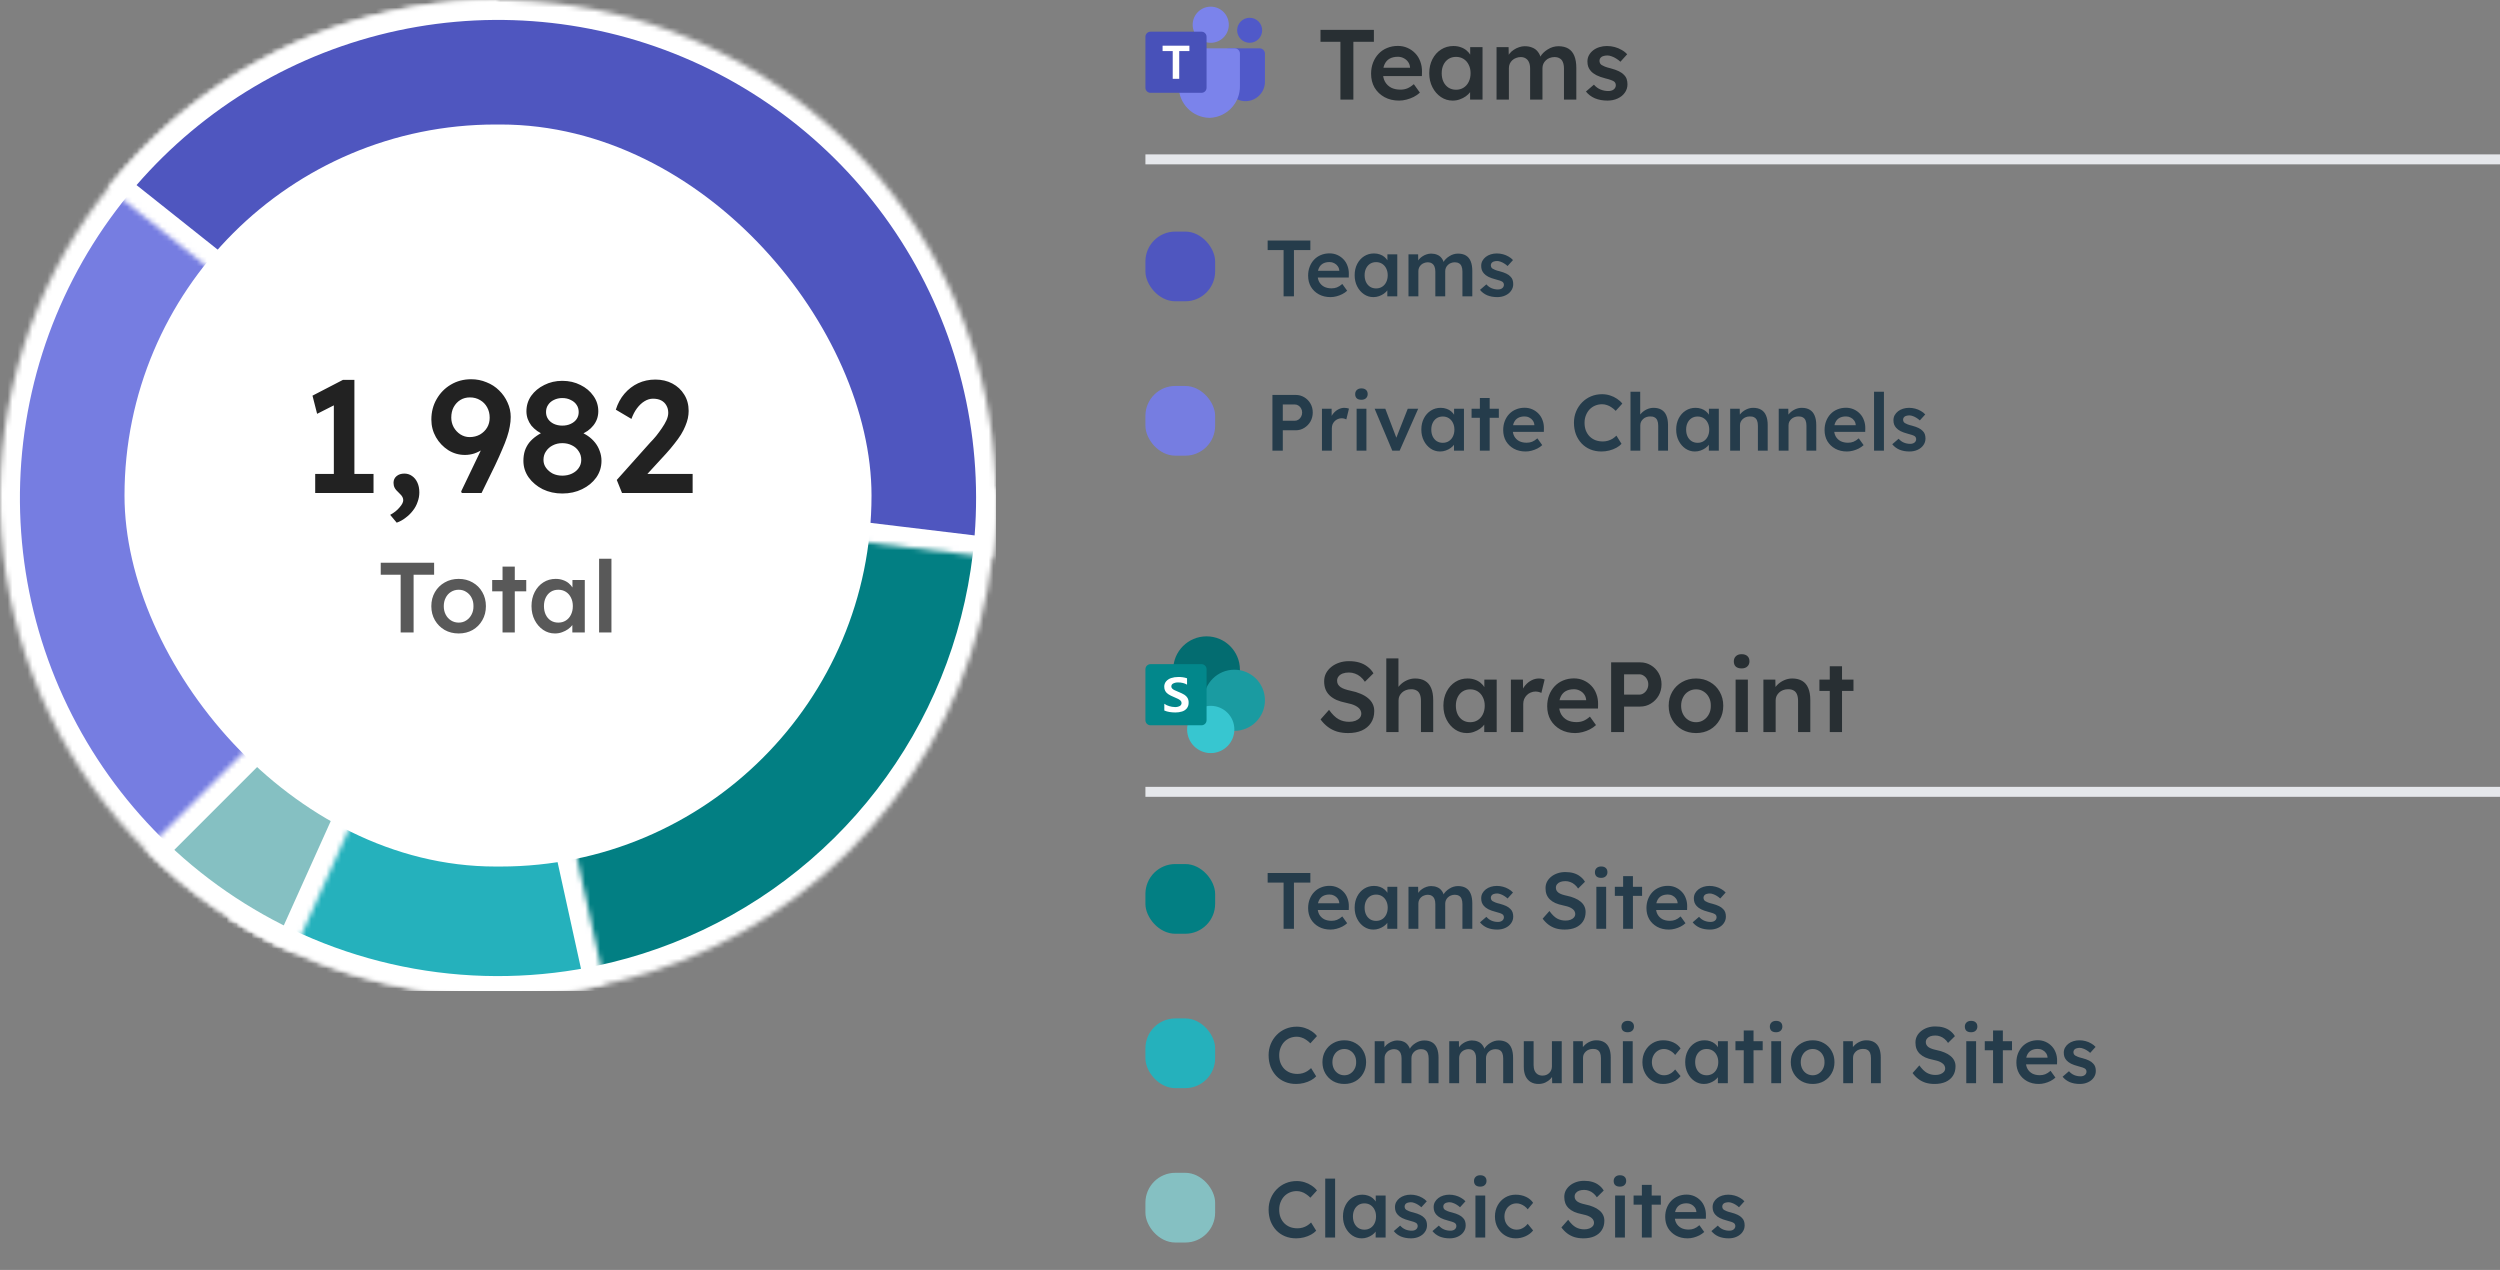<svg width="502" height="255" viewBox="0 0 502 255" fill="none" xmlns="http://www.w3.org/2000/svg">
<rect x="0" y="0" width="502" height="255" fill="#808080" stroke="none"/>
<g clip-path="url(#clip0_573_7786)">
<mask id="path-2-inside-1_573_7786" fill="white">
<path d="M46.103 184.232C61.345 193.985 78.947 199.419 97.034 199.956C115.121 200.493 133.015 196.112 148.808 187.28C164.601 178.448 177.702 165.497 186.714 149.806C195.727 134.115 200.313 116.272 199.983 98.181L100 100L46.103 184.232Z"/>
</mask>
<path d="M46.103 184.232C61.345 193.985 78.947 199.419 97.034 199.956C115.121 200.493 133.015 196.112 148.808 187.28C164.601 178.448 177.702 165.497 186.714 149.806C195.727 134.115 200.313 116.272 199.983 98.181L100 100L46.103 184.232Z" fill="#027F83" stroke="white" stroke-width="8" mask="url(#path-2-inside-1_573_7786)"/>
<mask id="path-3-inside-2_573_7786" fill="white">
<path d="M46.103 184.232C57.164 191.31 69.512 196.14 82.44 198.446C95.368 200.752 108.624 200.489 121.45 197.672L100 100L46.103 184.232Z"/>
</mask>
<path d="M46.103 184.232C57.164 191.31 69.512 196.14 82.44 198.446C95.368 200.752 108.624 200.489 121.45 197.672L100 100L46.103 184.232Z" fill="#25B1BC" stroke="white" stroke-width="8" mask="url(#path-3-inside-2_573_7786)"/>
<mask id="path-4-inside-3_573_7786" fill="white">
<path d="M100 0C77.325 -2.70395e-07 55.324 7.706 37.604 21.854C19.885 36.002 7.5 55.753 2.481 77.865C-2.539 99.978 0.106 123.139 9.981 143.551C19.857 163.962 36.375 180.412 56.828 190.201L100 100L100 0Z"/>
</mask>
<path d="M100 0C77.325 -2.70395e-07 55.324 7.706 37.604 21.854C19.885 36.002 7.5 55.753 2.481 77.865C-2.539 99.978 0.106 123.139 9.981 143.551C19.857 163.962 36.375 180.412 56.828 190.201L100 100L100 0Z" fill="#767DE1" stroke="white" stroke-width="8" mask="url(#path-4-inside-3_573_7786)"/>
<mask id="path-5-inside-4_573_7786" fill="white">
<path d="M29.289 170.711C37.856 179.277 47.908 186.216 58.956 191.189L100 100L29.289 170.711Z"/>
</mask>
<path d="M29.289 170.711C37.856 179.277 47.908 186.216 58.956 191.189L100 100L29.289 170.711Z" fill="#85C0C2" stroke="white" stroke-width="8" mask="url(#path-5-inside-4_573_7786)"/>
<mask id="path-6-inside-5_573_7786" fill="white">
<path d="M199.281 111.974C201.887 90.359 197.369 68.483 186.411 49.67C175.453 30.857 158.655 16.134 138.568 7.737C118.48 -0.66 96.201 -2.272 75.114 3.146C54.028 8.564 35.285 20.716 21.733 37.756L100 100L199.281 111.974Z"/>
</mask>
<path d="M199.281 111.974C201.887 90.359 197.369 68.483 186.411 49.67C175.453 30.857 158.655 16.134 138.568 7.737C118.48 -0.66 96.201 -2.272 75.114 3.146C54.028 8.564 35.285 20.716 21.733 37.756L100 100L199.281 111.974Z" fill="#4F56BF" stroke="white" stroke-width="8" mask="url(#path-6-inside-5_573_7786)"/>
<rect x="25" y="25" width="150" height="149" rx="74.5" fill="white"/>
<path d="M67.036 97.432V79.256L68.22 80.792L63.676 83.096L62.748 79.448L68.86 76.28H71.164V97.432H67.036ZM63.292 99V95.16H75.004V99H63.292ZM79.659 104.952L78.347 103.384C79.136 102.957 79.766 102.456 80.235 101.88C80.726 101.325 80.971 100.845 80.971 100.44C80.971 100.227 80.918 100.013 80.811 99.8C80.726 99.608 80.502 99.341 80.139 99C79.691 98.595 79.392 98.243 79.243 97.944C79.094 97.645 79.019 97.315 79.019 96.952C79.019 96.397 79.222 95.949 79.627 95.608C80.032 95.267 80.555 95.096 81.195 95.096C81.771 95.096 82.283 95.256 82.731 95.576C83.2 95.896 83.563 96.344 83.819 96.92C84.075 97.475 84.203 98.125 84.203 98.872C84.203 99.533 84.086 100.173 83.851 100.792C83.638 101.432 83.318 102.019 82.891 102.552C82.486 103.085 82.006 103.555 81.451 103.96C80.918 104.387 80.32 104.717 79.659 104.952ZM92.728 99L92.6 98.68L99.384 84.536L99.768 86.936C99.448 87.619 99.054 88.227 98.584 88.76C98.136 89.293 97.614 89.763 97.016 90.168C96.44 90.552 95.843 90.851 95.224 91.064C94.606 91.256 93.987 91.352 93.368 91.352C92.152 91.352 91.032 91.032 90.008 90.392C88.984 89.731 88.163 88.867 87.544 87.8C86.926 86.712 86.616 85.528 86.616 84.248C86.616 82.733 86.968 81.368 87.672 80.152C88.376 78.915 89.326 77.944 90.52 77.24C91.736 76.515 93.102 76.152 94.616 76.152C95.704 76.152 96.728 76.355 97.688 76.76C98.67 77.144 99.512 77.688 100.216 78.392C100.942 79.096 101.507 79.907 101.912 80.824C102.339 81.741 102.552 82.712 102.552 83.736C102.552 84.355 102.488 84.995 102.36 85.656C102.254 86.296 102.072 87 101.816 87.768C101.56 88.536 101.23 89.379 100.824 90.296C100.44 91.213 99.971 92.259 99.416 93.432L96.696 99H92.728ZM94.296 87.768C95.064 87.768 95.758 87.597 96.376 87.256C96.995 86.893 97.475 86.424 97.816 85.848C98.158 85.272 98.328 84.611 98.328 83.864C98.328 83.096 98.158 82.403 97.816 81.784C97.475 81.165 97.006 80.685 96.408 80.344C95.811 79.981 95.128 79.8 94.36 79.8C93.635 79.8 92.995 79.971 92.44 80.312C91.886 80.653 91.438 81.133 91.096 81.752C90.776 82.349 90.616 83.053 90.616 83.864C90.616 84.547 90.776 85.187 91.096 85.784C91.438 86.381 91.886 86.861 92.44 87.224C93.016 87.587 93.635 87.768 94.296 87.768ZM112.907 99.096C111.477 99.096 110.165 98.808 108.971 98.232C107.797 97.635 106.859 96.845 106.155 95.864C105.451 94.861 105.099 93.752 105.099 92.536C105.099 91.811 105.195 91.139 105.387 90.52C105.6 89.901 105.899 89.347 106.283 88.856C106.688 88.365 107.168 87.928 107.723 87.544C108.299 87.139 108.949 86.787 109.675 86.488L109.419 87.384C108.864 87.149 108.352 86.872 107.883 86.552C107.435 86.232 107.04 85.869 106.699 85.464C106.379 85.037 106.133 84.589 105.963 84.12C105.792 83.629 105.707 83.117 105.707 82.584C105.707 81.432 106.027 80.397 106.667 79.48C107.328 78.563 108.203 77.837 109.291 77.304C110.379 76.749 111.584 76.472 112.907 76.472C114.251 76.472 115.467 76.749 116.555 77.304C117.643 77.837 118.507 78.563 119.147 79.48C119.808 80.397 120.139 81.432 120.139 82.584C120.139 83.117 120.053 83.629 119.883 84.12C119.712 84.589 119.467 85.027 119.147 85.432C118.848 85.816 118.464 86.179 117.995 86.52C117.525 86.84 116.981 87.128 116.363 87.384L116.203 86.616C116.885 86.851 117.504 87.16 118.059 87.544C118.613 87.928 119.093 88.376 119.499 88.888C119.904 89.4 120.213 89.965 120.427 90.584C120.661 91.203 120.779 91.853 120.779 92.536C120.779 93.773 120.427 94.893 119.722 95.896C119.019 96.877 118.069 97.656 116.875 98.232C115.701 98.808 114.379 99.096 112.907 99.096ZM112.907 95.512C113.632 95.512 114.283 95.373 114.859 95.096C115.435 94.819 115.883 94.445 116.203 93.976C116.544 93.507 116.715 92.963 116.715 92.344C116.715 91.683 116.544 91.107 116.203 90.616C115.883 90.104 115.435 89.709 114.859 89.432C114.283 89.133 113.632 88.984 112.907 88.984C112.203 88.984 111.563 89.133 110.987 89.432C110.432 89.709 109.984 90.104 109.643 90.616C109.301 91.107 109.131 91.683 109.131 92.344C109.131 92.941 109.301 93.475 109.643 93.944C109.984 94.413 110.432 94.797 110.987 95.096C111.563 95.373 112.203 95.512 112.907 95.512ZM112.907 85.464C113.547 85.464 114.112 85.347 114.603 85.112C115.115 84.877 115.509 84.557 115.787 84.152C116.064 83.747 116.203 83.277 116.203 82.744C116.203 82.189 116.064 81.709 115.787 81.304C115.509 80.877 115.115 80.547 114.603 80.312C114.112 80.056 113.547 79.928 112.907 79.928C112.288 79.928 111.723 80.056 111.211 80.312C110.72 80.547 110.336 80.877 110.059 81.304C109.781 81.709 109.643 82.189 109.643 82.744C109.643 83.277 109.781 83.747 110.059 84.152C110.336 84.557 110.72 84.877 111.211 85.112C111.723 85.347 112.288 85.464 112.907 85.464ZM124.905 99L123.849 96.376L130.569 88.856C130.953 88.472 131.347 88.035 131.753 87.544C132.158 87.032 132.542 86.509 132.905 85.976C133.289 85.421 133.598 84.888 133.833 84.376C134.067 83.843 134.185 83.352 134.185 82.904C134.185 82.328 134.057 81.827 133.801 81.4C133.566 80.973 133.225 80.643 132.777 80.408C132.329 80.173 131.774 80.056 131.113 80.056C130.537 80.056 129.971 80.227 129.417 80.568C128.883 80.888 128.382 81.357 127.913 81.976C127.465 82.573 127.091 83.288 126.793 84.12L123.657 82.264C124.041 81.027 124.617 79.96 125.385 79.064C126.174 78.147 127.091 77.443 128.137 76.952C129.203 76.461 130.355 76.216 131.593 76.216C132.873 76.216 134.014 76.483 135.017 77.016C136.019 77.549 136.809 78.285 137.385 79.224C137.982 80.163 138.281 81.261 138.281 82.52C138.281 82.989 138.227 83.48 138.121 83.992C138.014 84.483 137.843 85.005 137.609 85.56C137.395 86.093 137.107 86.659 136.745 87.256C136.382 87.832 135.945 88.44 135.433 89.08C134.942 89.72 134.377 90.392 133.737 91.096L128.649 96.632L128.009 95.16H139.081V99H124.905Z" fill="#222222"/>
<path d="M80.451 127V115.4H76.451V113H87.171V115.4H83.052V127H80.451ZM92.11 127.2C91.056 127.2 90.116 126.967 89.29 126.5C88.463 126.02 87.81 125.367 87.33 124.54C86.85 123.713 86.61 122.773 86.61 121.72C86.61 120.667 86.85 119.727 87.33 118.9C87.81 118.073 88.463 117.427 89.29 116.96C90.116 116.48 91.056 116.24 92.11 116.24C93.15 116.24 94.083 116.48 94.91 116.96C95.736 117.427 96.383 118.073 96.85 118.9C97.33 119.727 97.57 120.667 97.57 121.72C97.57 122.773 97.33 123.713 96.85 124.54C96.383 125.367 95.736 126.02 94.91 126.5C94.083 126.967 93.15 127.2 92.11 127.2ZM92.11 125.02C92.683 125.02 93.19 124.873 93.63 124.58C94.083 124.287 94.436 123.893 94.69 123.4C94.956 122.907 95.083 122.347 95.07 121.72C95.083 121.08 94.956 120.513 94.69 120.02C94.436 119.527 94.083 119.14 93.63 118.86C93.19 118.567 92.683 118.42 92.11 118.42C91.536 118.42 91.016 118.567 90.55 118.86C90.096 119.14 89.743 119.533 89.49 120.04C89.236 120.533 89.11 121.093 89.11 121.72C89.11 122.347 89.236 122.907 89.49 123.4C89.743 123.893 90.096 124.287 90.55 124.58C91.016 124.873 91.536 125.02 92.11 125.02ZM100.91 127V113.78H103.37V127H100.91ZM98.83 118.74V116.46H105.67V118.74H98.83ZM111.426 127.2C110.559 127.2 109.773 126.96 109.066 126.48C108.359 126 107.793 125.347 107.366 124.52C106.939 123.693 106.726 122.753 106.726 121.7C106.726 120.647 106.939 119.707 107.366 118.88C107.793 118.053 108.373 117.407 109.106 116.94C109.839 116.473 110.666 116.24 111.586 116.24C112.119 116.24 112.606 116.32 113.046 116.48C113.486 116.627 113.873 116.84 114.206 117.12C114.539 117.4 114.813 117.72 115.026 118.08C115.253 118.44 115.406 118.827 115.486 119.24L114.946 119.1V116.46H117.426V127H114.926V124.48L115.506 124.38C115.413 124.74 115.239 125.093 114.986 125.44C114.746 125.773 114.439 126.073 114.066 126.34C113.706 126.593 113.299 126.8 112.846 126.96C112.406 127.12 111.933 127.2 111.426 127.2ZM112.106 125.02C112.679 125.02 113.186 124.88 113.626 124.6C114.066 124.32 114.406 123.933 114.646 123.44C114.899 122.933 115.026 122.353 115.026 121.7C115.026 121.06 114.899 120.493 114.646 120C114.406 119.507 114.066 119.12 113.626 118.84C113.186 118.56 112.679 118.42 112.106 118.42C111.533 118.42 111.026 118.56 110.586 118.84C110.159 119.12 109.826 119.507 109.586 120C109.346 120.493 109.226 121.06 109.226 121.7C109.226 122.353 109.346 122.933 109.586 123.44C109.826 123.933 110.159 124.32 110.586 124.6C111.026 124.88 111.533 125.02 112.106 125.02ZM120.298 127V112.2H122.778V127H120.298Z" fill="#595959"/>
</g>
<g clip-path="url(#clip1_573_7786)">
<path d="M246.741 9.709H252.94C253.526 9.709 254 10.184 254 10.77V16.416C254 18.569 252.255 20.314 250.103 20.314H250.085C247.932 20.314 246.187 18.569 246.187 16.417V10.263C246.187 9.957 246.435 9.709 246.741 9.709Z" fill="#5059C9"/>
<path d="M250.931 8.593C252.318 8.593 253.442 7.469 253.442 6.082C253.442 4.695 252.318 3.57 250.931 3.57C249.543 3.57 248.419 4.695 248.419 6.082C248.419 7.469 249.543 8.593 250.931 8.593Z" fill="#5059C9"/>
<path d="M243.116 8.594C245.12 8.594 246.744 6.969 246.744 4.966C246.744 2.962 245.12 1.338 243.116 1.338C241.113 1.338 239.488 2.962 239.488 4.966C239.488 6.969 241.113 8.594 243.116 8.594Z" fill="#7B83EB"/>
<path d="M247.954 9.711H237.721C237.142 9.725 236.685 10.206 236.698 10.784V17.225C236.617 20.698 239.365 23.579 242.838 23.665C246.31 23.579 249.058 20.698 248.977 17.225V10.784C248.991 10.206 248.533 9.725 247.954 9.711Z" fill="#7B83EB"/>
<path d="M231.023 6.361H241.256C241.821 6.361 242.279 6.819 242.279 7.384V17.617C242.279 18.182 241.821 18.64 241.256 18.64H231.023C230.458 18.64 230 18.182 230 17.617V7.384C230 6.819 230.458 6.361 231.023 6.361Z" fill="#4851B9"/>
<path d="M238.832 10.256H236.787V15.826H235.483V10.256H233.447V9.176H238.832V10.256Z" fill="white"/>
</g>
<path d="M269.157 20V8.4H265.157V6H275.877V8.4H271.757V20H269.157ZM280.935 20.2C279.828 20.2 278.848 19.967 277.995 19.5C277.155 19.033 276.495 18.4 276.015 17.6C275.548 16.787 275.315 15.86 275.315 14.82C275.315 13.993 275.448 13.24 275.715 12.56C275.981 11.88 276.348 11.293 276.815 10.8C277.295 10.293 277.861 9.907 278.515 9.64C279.181 9.36 279.908 9.22 280.695 9.22C281.388 9.22 282.035 9.353 282.635 9.62C283.235 9.887 283.755 10.253 284.195 10.72C284.635 11.173 284.968 11.72 285.195 12.36C285.435 12.987 285.548 13.673 285.535 14.42L285.515 15.28H276.975L276.515 13.6H283.455L283.135 13.94V13.5C283.095 13.087 282.961 12.727 282.735 12.42C282.508 12.1 282.215 11.853 281.855 11.68C281.508 11.493 281.121 11.4 280.695 11.4C280.041 11.4 279.488 11.527 279.035 11.78C278.595 12.033 278.261 12.4 278.035 12.88C277.808 13.347 277.695 13.933 277.695 14.64C277.695 15.32 277.835 15.913 278.115 16.42C278.408 16.927 278.815 17.32 279.335 17.6C279.868 17.867 280.488 18 281.195 18C281.688 18 282.141 17.92 282.555 17.76C282.968 17.6 283.415 17.313 283.895 16.9L285.115 18.6C284.755 18.933 284.341 19.22 283.875 19.46C283.421 19.687 282.941 19.867 282.435 20C281.928 20.133 281.428 20.2 280.935 20.2ZM291.693 20.2C290.827 20.2 290.04 19.96 289.333 19.48C288.627 19 288.06 18.347 287.633 17.52C287.207 16.693 286.993 15.753 286.993 14.7C286.993 13.647 287.207 12.707 287.633 11.88C288.06 11.053 288.64 10.407 289.373 9.94C290.107 9.473 290.933 9.24 291.853 9.24C292.387 9.24 292.873 9.32 293.313 9.48C293.753 9.627 294.14 9.84 294.473 10.12C294.807 10.4 295.08 10.72 295.293 11.08C295.52 11.44 295.673 11.827 295.753 12.24L295.213 12.1V9.46H297.693V20H295.193V17.48L295.773 17.38C295.68 17.74 295.507 18.093 295.253 18.44C295.013 18.773 294.707 19.073 294.333 19.34C293.973 19.593 293.567 19.8 293.113 19.96C292.673 20.12 292.2 20.2 291.693 20.2ZM292.373 18.02C292.947 18.02 293.453 17.88 293.893 17.6C294.333 17.32 294.673 16.933 294.913 16.44C295.167 15.933 295.293 15.353 295.293 14.7C295.293 14.06 295.167 13.493 294.913 13C294.673 12.507 294.333 12.12 293.893 11.84C293.453 11.56 292.947 11.42 292.373 11.42C291.8 11.42 291.293 11.56 290.853 11.84C290.427 12.12 290.093 12.507 289.853 13C289.613 13.493 289.493 14.06 289.493 14.7C289.493 15.353 289.613 15.933 289.853 16.44C290.093 16.933 290.427 17.32 290.853 17.6C291.293 17.88 291.8 18.02 292.373 18.02ZM300.505 20V9.46H302.925L302.965 11.58L302.565 11.74C302.685 11.393 302.865 11.073 303.105 10.78C303.345 10.473 303.632 10.213 303.965 10C304.299 9.773 304.652 9.6 305.025 9.48C305.399 9.347 305.779 9.28 306.165 9.28C306.739 9.28 307.245 9.373 307.685 9.56C308.139 9.733 308.512 10.013 308.805 10.4C309.112 10.787 309.339 11.28 309.485 11.88L309.105 11.8L309.265 11.48C309.412 11.16 309.619 10.873 309.885 10.62C310.152 10.353 310.452 10.12 310.785 9.92C311.119 9.707 311.465 9.547 311.825 9.44C312.199 9.333 312.565 9.28 312.925 9.28C313.725 9.28 314.392 9.44 314.925 9.76C315.459 10.08 315.859 10.567 316.125 11.22C316.392 11.873 316.525 12.68 316.525 13.64V20H314.045V13.8C314.045 13.267 313.972 12.827 313.825 12.48C313.692 12.133 313.479 11.88 313.185 11.72C312.905 11.547 312.552 11.46 312.125 11.46C311.792 11.46 311.472 11.52 311.165 11.64C310.872 11.747 310.619 11.907 310.405 12.12C310.192 12.32 310.025 12.553 309.905 12.82C309.785 13.087 309.725 13.38 309.725 13.7V20H307.245V13.78C307.245 13.273 307.172 12.853 307.025 12.52C306.879 12.173 306.665 11.913 306.385 11.74C306.105 11.553 305.765 11.46 305.365 11.46C305.032 11.46 304.719 11.52 304.425 11.64C304.132 11.747 303.879 11.9 303.665 12.1C303.452 12.3 303.285 12.533 303.165 12.8C303.045 13.067 302.985 13.36 302.985 13.68V20H300.505ZM322.776 20.2C321.843 20.2 321.003 20.047 320.256 19.74C319.523 19.42 318.923 18.967 318.456 18.38L320.056 17C320.456 17.453 320.903 17.78 321.396 17.98C321.89 18.18 322.41 18.28 322.956 18.28C323.183 18.28 323.383 18.253 323.556 18.2C323.743 18.147 323.903 18.067 324.036 17.96C324.17 17.853 324.27 17.733 324.336 17.6C324.416 17.453 324.456 17.293 324.456 17.12C324.456 16.8 324.336 16.547 324.096 16.36C323.963 16.267 323.75 16.167 323.456 16.06C323.176 15.953 322.81 15.847 322.356 15.74C321.636 15.553 321.036 15.34 320.556 15.1C320.076 14.847 319.703 14.567 319.436 14.26C319.21 14.007 319.036 13.72 318.916 13.4C318.81 13.08 318.756 12.733 318.756 12.36C318.756 11.893 318.856 11.473 319.056 11.1C319.27 10.713 319.556 10.38 319.916 10.1C320.276 9.82 320.696 9.607 321.176 9.46C321.656 9.313 322.156 9.24 322.676 9.24C323.21 9.24 323.723 9.307 324.216 9.44C324.723 9.573 325.19 9.767 325.616 10.02C326.056 10.26 326.43 10.553 326.736 10.9L325.376 12.4C325.123 12.16 324.843 11.947 324.536 11.76C324.243 11.573 323.943 11.427 323.636 11.32C323.33 11.2 323.043 11.14 322.776 11.14C322.523 11.14 322.296 11.167 322.096 11.22C321.896 11.26 321.73 11.327 321.596 11.42C321.463 11.513 321.356 11.633 321.276 11.78C321.21 11.913 321.176 12.073 321.176 12.26C321.19 12.42 321.23 12.573 321.296 12.72C321.376 12.853 321.483 12.967 321.616 13.06C321.763 13.153 321.983 13.26 322.276 13.38C322.57 13.5 322.95 13.613 323.416 13.72C324.07 13.893 324.616 14.087 325.056 14.3C325.496 14.513 325.843 14.76 326.096 15.04C326.35 15.28 326.53 15.56 326.636 15.88C326.743 16.2 326.796 16.553 326.796 16.94C326.796 17.567 326.616 18.127 326.256 18.62C325.91 19.113 325.43 19.5 324.816 19.78C324.216 20.06 323.536 20.2 322.776 20.2Z" fill="#282F33"/>
<line x1="230" y1="32" x2="502" y2="32" stroke="#E5E7EB" stroke-width="2"/>
<rect x="230" y="46.5" width="14" height="14" rx="6" fill="#4F56BF"/>
<path d="M257.744 59.5V50.22H254.544V48.3H263.12V50.22H259.824V59.5H257.744ZM267.167 59.66C266.281 59.66 265.497 59.473 264.815 59.1C264.143 58.727 263.615 58.22 263.231 57.58C262.857 56.929 262.671 56.188 262.671 55.356C262.671 54.695 262.777 54.092 262.991 53.548C263.204 53.004 263.497 52.535 263.871 52.14C264.255 51.735 264.708 51.425 265.231 51.212C265.764 50.988 266.345 50.876 266.975 50.876C267.529 50.876 268.047 50.983 268.527 51.196C269.007 51.409 269.423 51.703 269.775 52.076C270.127 52.439 270.393 52.876 270.575 53.388C270.767 53.889 270.857 54.439 270.847 55.036L270.831 55.724H263.999L263.631 54.38H269.183L268.927 54.652V54.3C268.895 53.969 268.788 53.681 268.607 53.436C268.425 53.18 268.191 52.983 267.903 52.844C267.625 52.695 267.316 52.62 266.975 52.62C266.452 52.62 266.009 52.721 265.647 52.924C265.295 53.127 265.028 53.42 264.847 53.804C264.665 54.177 264.575 54.647 264.575 55.212C264.575 55.756 264.687 56.231 264.911 56.636C265.145 57.041 265.471 57.356 265.887 57.58C266.313 57.793 266.809 57.9 267.375 57.9C267.769 57.9 268.132 57.836 268.463 57.708C268.793 57.58 269.151 57.351 269.535 57.02L270.51 58.38C270.223 58.647 269.892 58.876 269.519 59.068C269.156 59.249 268.772 59.393 268.367 59.5C267.961 59.607 267.561 59.66 267.167 59.66ZM275.774 59.66C275.08 59.66 274.451 59.468 273.886 59.084C273.32 58.7 272.867 58.177 272.526 57.516C272.184 56.855 272.014 56.103 272.014 55.26C272.014 54.417 272.184 53.665 272.526 53.004C272.867 52.343 273.331 51.825 273.918 51.452C274.504 51.079 275.166 50.892 275.902 50.892C276.328 50.892 276.718 50.956 277.07 51.084C277.422 51.201 277.731 51.372 277.998 51.596C278.264 51.82 278.483 52.076 278.654 52.364C278.835 52.652 278.958 52.961 279.022 53.292L278.59 53.18V51.068H280.574V59.5H278.574V57.484L279.038 57.404C278.963 57.692 278.824 57.975 278.622 58.252C278.43 58.519 278.184 58.759 277.886 58.972C277.598 59.175 277.272 59.34 276.91 59.468C276.558 59.596 276.179 59.66 275.774 59.66ZM276.318 57.916C276.776 57.916 277.182 57.804 277.534 57.58C277.886 57.356 278.158 57.047 278.35 56.652C278.552 56.247 278.654 55.783 278.654 55.26C278.654 54.748 278.552 54.295 278.35 53.9C278.158 53.505 277.886 53.196 277.534 52.972C277.182 52.748 276.776 52.636 276.318 52.636C275.859 52.636 275.454 52.748 275.102 52.972C274.76 53.196 274.494 53.505 274.302 53.9C274.11 54.295 274.014 54.748 274.014 55.26C274.014 55.783 274.11 56.247 274.302 56.652C274.494 57.047 274.76 57.356 275.102 57.58C275.454 57.804 275.859 57.916 276.318 57.916ZM282.823 59.5V51.068H284.759L284.791 52.764L284.471 52.892C284.567 52.615 284.711 52.359 284.903 52.124C285.095 51.879 285.324 51.671 285.591 51.5C285.858 51.319 286.14 51.18 286.439 51.084C286.738 50.977 287.042 50.924 287.351 50.924C287.81 50.924 288.215 50.999 288.567 51.148C288.93 51.287 289.228 51.511 289.463 51.82C289.708 52.129 289.89 52.524 290.007 53.004L289.703 52.94L289.831 52.684C289.948 52.428 290.114 52.199 290.327 51.996C290.54 51.783 290.78 51.596 291.047 51.436C291.314 51.265 291.591 51.137 291.879 51.052C292.178 50.967 292.471 50.924 292.759 50.924C293.399 50.924 293.932 51.052 294.359 51.308C294.786 51.564 295.106 51.953 295.319 52.476C295.532 52.999 295.639 53.644 295.639 54.412V59.5H293.655V54.54C293.655 54.113 293.596 53.761 293.479 53.484C293.372 53.207 293.202 53.004 292.967 52.876C292.743 52.737 292.46 52.668 292.119 52.668C291.852 52.668 291.596 52.716 291.351 52.812C291.116 52.897 290.914 53.025 290.743 53.196C290.572 53.356 290.439 53.543 290.343 53.756C290.247 53.969 290.199 54.204 290.199 54.46V59.5H288.215V54.524C288.215 54.119 288.156 53.783 288.039 53.516C287.922 53.239 287.751 53.031 287.527 52.892C287.303 52.743 287.031 52.668 286.711 52.668C286.444 52.668 286.194 52.716 285.959 52.812C285.724 52.897 285.522 53.02 285.351 53.18C285.18 53.34 285.047 53.527 284.951 53.74C284.855 53.953 284.807 54.188 284.807 54.444V59.5H282.823ZM300.64 59.66C299.893 59.66 299.221 59.537 298.624 59.292C298.037 59.036 297.557 58.673 297.184 58.204L298.464 57.1C298.784 57.463 299.141 57.724 299.536 57.884C299.931 58.044 300.347 58.124 300.784 58.124C300.965 58.124 301.125 58.103 301.264 58.06C301.413 58.017 301.541 57.953 301.648 57.868C301.755 57.783 301.835 57.687 301.888 57.58C301.952 57.463 301.984 57.335 301.984 57.196C301.984 56.94 301.888 56.737 301.696 56.588C301.589 56.513 301.419 56.433 301.184 56.348C300.96 56.263 300.667 56.177 300.304 56.092C299.728 55.943 299.248 55.772 298.864 55.58C298.48 55.377 298.181 55.153 297.968 54.908C297.787 54.705 297.648 54.476 297.552 54.22C297.467 53.964 297.424 53.687 297.424 53.388C297.424 53.015 297.504 52.679 297.664 52.38C297.835 52.071 298.064 51.804 298.352 51.58C298.64 51.356 298.976 51.185 299.36 51.068C299.744 50.951 300.144 50.892 300.56 50.892C300.987 50.892 301.397 50.945 301.792 51.052C302.197 51.159 302.571 51.313 302.912 51.516C303.264 51.708 303.563 51.943 303.808 52.22L302.72 53.42C302.517 53.228 302.293 53.057 302.048 52.908C301.813 52.759 301.573 52.641 301.328 52.556C301.083 52.46 300.853 52.412 300.64 52.412C300.437 52.412 300.256 52.433 300.096 52.476C299.936 52.508 299.803 52.561 299.696 52.636C299.589 52.711 299.504 52.807 299.44 52.924C299.387 53.031 299.36 53.159 299.36 53.308C299.371 53.436 299.403 53.559 299.456 53.676C299.52 53.783 299.605 53.873 299.712 53.948C299.829 54.023 300.005 54.108 300.24 54.204C300.475 54.3 300.779 54.391 301.152 54.476C301.675 54.615 302.112 54.769 302.464 54.94C302.816 55.111 303.093 55.308 303.296 55.532C303.499 55.724 303.643 55.948 303.728 56.204C303.813 56.46 303.856 56.743 303.856 57.052C303.856 57.553 303.712 58.001 303.424 58.396C303.147 58.791 302.763 59.1 302.272 59.324C301.792 59.548 301.248 59.66 300.64 59.66Z" fill="#253C4B"/>
<rect x="230" y="77.5" width="14" height="14" rx="6" fill="#767DE1"/>
<path d="M255.504 90.5V79.3H260.16C260.8 79.3 261.376 79.455 261.888 79.764C262.411 80.073 262.827 80.495 263.136 81.028C263.445 81.561 263.6 82.159 263.6 82.82C263.6 83.492 263.445 84.1 263.136 84.644C262.827 85.177 262.411 85.604 261.888 85.924C261.376 86.244 260.8 86.404 260.16 86.404H257.584V90.5H255.504ZM257.584 84.484H260.016C260.283 84.484 260.523 84.409 260.736 84.26C260.96 84.111 261.136 83.913 261.264 83.668C261.403 83.423 261.472 83.145 261.472 82.836C261.472 82.527 261.403 82.255 261.264 82.02C261.136 81.775 260.96 81.583 260.736 81.444C260.523 81.295 260.283 81.22 260.016 81.22H257.584V84.484ZM265.449 90.5V82.068H267.385L267.417 84.756L267.145 84.148C267.262 83.721 267.465 83.337 267.753 82.996C268.041 82.655 268.372 82.388 268.745 82.196C269.129 81.993 269.529 81.892 269.945 81.892C270.126 81.892 270.297 81.908 270.457 81.94C270.628 81.972 270.766 82.009 270.873 82.052L270.345 84.212C270.228 84.148 270.084 84.095 269.913 84.052C269.742 84.009 269.572 83.988 269.401 83.988C269.134 83.988 268.878 84.041 268.633 84.148C268.398 84.244 268.19 84.383 268.009 84.564C267.828 84.745 267.684 84.959 267.577 85.204C267.481 85.439 267.433 85.705 267.433 86.004V90.5H265.449ZM272.407 90.5V82.068H274.375V90.5H272.407ZM273.367 80.276C272.973 80.276 272.663 80.18 272.439 79.988C272.226 79.785 272.119 79.503 272.119 79.14C272.119 78.799 272.231 78.521 272.455 78.308C272.679 78.095 272.983 77.988 273.367 77.988C273.773 77.988 274.082 78.089 274.295 78.292C274.519 78.484 274.631 78.767 274.631 79.14C274.631 79.471 274.519 79.743 274.295 79.956C274.071 80.169 273.762 80.276 273.367 80.276ZM279.575 90.5L276.023 82.068H278.167L280.567 88.372L280.151 88.484L282.679 82.068H284.775L281.047 90.5H279.575ZM289.164 90.66C288.471 90.66 287.841 90.468 287.276 90.084C286.711 89.7 286.257 89.177 285.916 88.516C285.575 87.855 285.404 87.103 285.404 86.26C285.404 85.417 285.575 84.665 285.916 84.004C286.257 83.343 286.721 82.825 287.308 82.452C287.895 82.079 288.556 81.892 289.292 81.892C289.719 81.892 290.108 81.956 290.46 82.084C290.812 82.201 291.121 82.372 291.388 82.596C291.655 82.82 291.873 83.076 292.044 83.364C292.225 83.652 292.348 83.961 292.412 84.292L291.98 84.18V82.068H293.964V90.5H291.964V88.484L292.428 88.404C292.353 88.692 292.215 88.975 292.012 89.252C291.82 89.519 291.575 89.759 291.276 89.972C290.988 90.175 290.663 90.34 290.3 90.468C289.948 90.596 289.569 90.66 289.164 90.66ZM289.708 88.916C290.167 88.916 290.572 88.804 290.924 88.58C291.276 88.356 291.548 88.047 291.74 87.652C291.943 87.247 292.044 86.783 292.044 86.26C292.044 85.748 291.943 85.295 291.74 84.9C291.548 84.505 291.276 84.196 290.924 83.972C290.572 83.748 290.167 83.636 289.708 83.636C289.249 83.636 288.844 83.748 288.492 83.972C288.151 84.196 287.884 84.505 287.692 84.9C287.5 85.295 287.404 85.748 287.404 86.26C287.404 86.783 287.5 87.247 287.692 87.652C287.884 88.047 288.151 88.356 288.492 88.58C288.844 88.804 289.249 88.916 289.708 88.916ZM297.158 90.5V79.924H299.126V90.5H297.158ZM295.494 83.892V82.068H300.966V83.892H295.494ZM306.338 90.66C305.453 90.66 304.669 90.473 303.986 90.1C303.314 89.727 302.786 89.22 302.402 88.58C302.029 87.929 301.842 87.188 301.842 86.356C301.842 85.695 301.949 85.092 302.162 84.548C302.376 84.004 302.669 83.535 303.042 83.14C303.426 82.735 303.88 82.425 304.402 82.212C304.936 81.988 305.517 81.876 306.146 81.876C306.701 81.876 307.218 81.983 307.698 82.196C308.178 82.409 308.594 82.703 308.946 83.076C309.298 83.439 309.565 83.876 309.746 84.388C309.938 84.889 310.029 85.439 310.018 86.036L310.002 86.724H303.17L302.802 85.38H308.354L308.098 85.652V85.3C308.066 84.969 307.96 84.681 307.778 84.436C307.597 84.18 307.362 83.983 307.074 83.844C306.797 83.695 306.488 83.62 306.146 83.62C305.624 83.62 305.181 83.721 304.818 83.924C304.466 84.127 304.2 84.42 304.018 84.804C303.837 85.177 303.746 85.647 303.746 86.212C303.746 86.756 303.858 87.231 304.082 87.636C304.317 88.041 304.642 88.356 305.058 88.58C305.485 88.793 305.981 88.9 306.546 88.9C306.941 88.9 307.304 88.836 307.634 88.708C307.965 88.58 308.322 88.351 308.706 88.02L309.682 89.38C309.394 89.647 309.064 89.876 308.69 90.068C308.328 90.249 307.944 90.393 307.538 90.5C307.133 90.607 306.733 90.66 306.338 90.66ZM321.569 90.66C320.758 90.66 320.017 90.521 319.345 90.244C318.673 89.967 318.091 89.572 317.601 89.06C317.11 88.537 316.726 87.924 316.449 87.22C316.182 86.505 316.049 85.727 316.049 84.884C316.049 84.073 316.193 83.321 316.481 82.628C316.769 81.935 317.169 81.327 317.681 80.804C318.193 80.281 318.79 79.876 319.473 79.588C320.155 79.3 320.897 79.156 321.697 79.156C322.241 79.156 322.769 79.236 323.281 79.396C323.793 79.556 324.262 79.78 324.689 80.068C325.115 80.345 325.473 80.671 325.761 81.044L324.433 82.5C324.155 82.212 323.867 81.972 323.569 81.78C323.281 81.577 322.977 81.428 322.657 81.332C322.347 81.225 322.027 81.172 321.697 81.172C321.206 81.172 320.742 81.263 320.305 81.444C319.878 81.625 319.505 81.881 319.185 82.212C318.875 82.543 318.63 82.937 318.449 83.396C318.267 83.844 318.177 84.345 318.177 84.9C318.177 85.465 318.262 85.977 318.433 86.436C318.614 86.895 318.865 87.289 319.185 87.62C319.515 87.951 319.905 88.207 320.353 88.388C320.811 88.559 321.313 88.644 321.857 88.644C322.209 88.644 322.55 88.596 322.881 88.5C323.211 88.404 323.515 88.271 323.793 88.1C324.081 87.919 324.342 87.711 324.577 87.476L325.601 89.124C325.345 89.412 325.003 89.673 324.577 89.908C324.15 90.143 323.67 90.329 323.137 90.468C322.614 90.596 322.091 90.66 321.569 90.66ZM327.402 90.5V78.66H329.354V83.796L328.986 83.988C329.093 83.604 329.301 83.257 329.61 82.948C329.919 82.628 330.287 82.372 330.714 82.18C331.141 81.988 331.578 81.892 332.026 81.892C332.666 81.892 333.199 82.02 333.626 82.276C334.063 82.532 334.389 82.916 334.602 83.428C334.826 83.94 334.938 84.58 334.938 85.348V90.5H332.97V85.492C332.97 85.065 332.911 84.713 332.794 84.436C332.677 84.148 332.495 83.94 332.25 83.812C332.005 83.673 331.706 83.609 331.354 83.62C331.066 83.62 330.799 83.668 330.554 83.764C330.319 83.849 330.111 83.977 329.93 84.148C329.759 84.308 329.621 84.495 329.514 84.708C329.418 84.921 329.37 85.156 329.37 85.412V90.5H328.394C328.202 90.5 328.021 90.5 327.85 90.5C327.69 90.5 327.541 90.5 327.402 90.5ZM340.336 90.66C339.643 90.66 339.013 90.468 338.448 90.084C337.883 89.7 337.429 89.177 337.088 88.516C336.747 87.855 336.576 87.103 336.576 86.26C336.576 85.417 336.747 84.665 337.088 84.004C337.429 83.343 337.893 82.825 338.48 82.452C339.067 82.079 339.728 81.892 340.464 81.892C340.891 81.892 341.28 81.956 341.632 82.084C341.984 82.201 342.293 82.372 342.56 82.596C342.827 82.82 343.045 83.076 343.216 83.364C343.397 83.652 343.52 83.961 343.584 84.292L343.152 84.18V82.068H345.136V90.5H343.136V88.484L343.6 88.404C343.525 88.692 343.387 88.975 343.184 89.252C342.992 89.519 342.747 89.759 342.448 89.972C342.16 90.175 341.835 90.34 341.472 90.468C341.12 90.596 340.741 90.66 340.336 90.66ZM340.88 88.916C341.339 88.916 341.744 88.804 342.096 88.58C342.448 88.356 342.72 88.047 342.912 87.652C343.115 87.247 343.216 86.783 343.216 86.26C343.216 85.748 343.115 85.295 342.912 84.9C342.72 84.505 342.448 84.196 342.096 83.972C341.744 83.748 341.339 83.636 340.88 83.636C340.421 83.636 340.016 83.748 339.664 83.972C339.323 84.196 339.056 84.505 338.864 84.9C338.672 85.295 338.576 85.748 338.576 86.26C338.576 86.783 338.672 87.247 338.864 87.652C339.056 88.047 339.323 88.356 339.664 88.58C340.016 88.804 340.421 88.916 340.88 88.916ZM347.418 90.5V82.068H349.338L349.37 83.796L349.002 83.988C349.108 83.604 349.316 83.257 349.626 82.948C349.935 82.628 350.303 82.372 350.73 82.18C351.156 81.988 351.594 81.892 352.042 81.892C352.682 81.892 353.215 82.02 353.642 82.276C354.079 82.532 354.404 82.916 354.618 83.428C354.842 83.94 354.954 84.58 354.954 85.348V90.5H352.986V85.492C352.986 85.065 352.927 84.713 352.81 84.436C352.692 84.148 352.511 83.94 352.266 83.812C352.02 83.673 351.722 83.609 351.37 83.62C351.082 83.62 350.815 83.668 350.57 83.764C350.335 83.849 350.127 83.977 349.946 84.148C349.775 84.308 349.636 84.495 349.53 84.708C349.434 84.921 349.386 85.156 349.386 85.412V90.5H348.41C348.218 90.5 348.036 90.5 347.866 90.5C347.706 90.5 347.556 90.5 347.418 90.5ZM357.168 90.5V82.068H359.088L359.12 83.796L358.752 83.988C358.858 83.604 359.066 83.257 359.376 82.948C359.685 82.628 360.053 82.372 360.48 82.18C360.906 81.988 361.344 81.892 361.792 81.892C362.432 81.892 362.965 82.02 363.392 82.276C363.829 82.532 364.154 82.916 364.368 83.428C364.592 83.94 364.704 84.58 364.704 85.348V90.5H362.736V85.492C362.736 85.065 362.677 84.713 362.56 84.436C362.442 84.148 362.261 83.94 362.016 83.812C361.77 83.673 361.472 83.609 361.12 83.62C360.832 83.62 360.565 83.668 360.32 83.764C360.085 83.849 359.877 83.977 359.696 84.148C359.525 84.308 359.386 84.495 359.28 84.708C359.184 84.921 359.136 85.156 359.136 85.412V90.5H358.16C357.968 90.5 357.786 90.5 357.616 90.5C357.456 90.5 357.306 90.5 357.168 90.5ZM370.87 90.66C369.984 90.66 369.2 90.473 368.518 90.1C367.846 89.727 367.318 89.22 366.934 88.58C366.56 87.929 366.374 87.188 366.374 86.356C366.374 85.695 366.48 85.092 366.694 84.548C366.907 84.004 367.2 83.535 367.574 83.14C367.958 82.735 368.411 82.425 368.934 82.212C369.467 81.988 370.048 81.876 370.678 81.876C371.232 81.876 371.75 81.983 372.23 82.196C372.71 82.409 373.126 82.703 373.478 83.076C373.83 83.439 374.096 83.876 374.278 84.388C374.47 84.889 374.56 85.439 374.55 86.036L374.534 86.724H367.702L367.334 85.38H372.886L372.63 85.652V85.3C372.598 84.969 372.491 84.681 372.31 84.436C372.128 84.18 371.894 83.983 371.606 83.844C371.328 83.695 371.019 83.62 370.678 83.62C370.155 83.62 369.712 83.721 369.35 83.924C368.998 84.127 368.731 84.42 368.55 84.804C368.368 85.177 368.278 85.647 368.278 86.212C368.278 86.756 368.39 87.231 368.614 87.636C368.848 88.041 369.174 88.356 369.59 88.58C370.016 88.793 370.512 88.9 371.078 88.9C371.472 88.9 371.835 88.836 372.166 88.708C372.496 88.58 372.854 88.351 373.238 88.02L374.214 89.38C373.926 89.647 373.595 89.876 373.222 90.068C372.859 90.249 372.475 90.393 372.07 90.5C371.664 90.607 371.264 90.66 370.87 90.66ZM376.309 90.5V78.66H378.293V90.5H376.309ZM383.421 90.66C382.674 90.66 382.002 90.537 381.405 90.292C380.818 90.036 380.338 89.673 379.965 89.204L381.245 88.1C381.565 88.463 381.922 88.724 382.317 88.884C382.712 89.044 383.128 89.124 383.565 89.124C383.746 89.124 383.906 89.103 384.045 89.06C384.194 89.017 384.322 88.953 384.429 88.868C384.536 88.783 384.616 88.687 384.669 88.58C384.733 88.463 384.765 88.335 384.765 88.196C384.765 87.94 384.669 87.737 384.477 87.588C384.37 87.513 384.2 87.433 383.965 87.348C383.741 87.263 383.448 87.177 383.085 87.092C382.509 86.943 382.029 86.772 381.645 86.58C381.261 86.377 380.962 86.153 380.749 85.908C380.568 85.705 380.429 85.476 380.333 85.22C380.248 84.964 380.205 84.687 380.205 84.388C380.205 84.015 380.285 83.679 380.445 83.38C380.616 83.071 380.845 82.804 381.133 82.58C381.421 82.356 381.757 82.185 382.141 82.068C382.525 81.951 382.925 81.892 383.341 81.892C383.768 81.892 384.178 81.945 384.573 82.052C384.978 82.159 385.352 82.313 385.693 82.516C386.045 82.708 386.344 82.943 386.589 83.22L385.501 84.42C385.298 84.228 385.074 84.057 384.829 83.908C384.594 83.759 384.354 83.641 384.109 83.556C383.864 83.46 383.634 83.412 383.421 83.412C383.218 83.412 383.037 83.433 382.877 83.476C382.717 83.508 382.584 83.561 382.477 83.636C382.37 83.711 382.285 83.807 382.221 83.924C382.168 84.031 382.141 84.159 382.141 84.308C382.152 84.436 382.184 84.559 382.237 84.676C382.301 84.783 382.386 84.873 382.493 84.948C382.61 85.023 382.786 85.108 383.021 85.204C383.256 85.3 383.56 85.391 383.933 85.476C384.456 85.615 384.893 85.769 385.245 85.94C385.597 86.111 385.874 86.308 386.077 86.532C386.28 86.724 386.424 86.948 386.509 87.204C386.594 87.46 386.637 87.743 386.637 88.052C386.637 88.553 386.493 89.001 386.205 89.396C385.928 89.791 385.544 90.1 385.053 90.324C384.573 90.548 384.029 90.66 383.421 90.66Z" fill="#253C4B"/>
<g clip-path="url(#clip2_573_7786)">
<path d="M242.279 141.175C245.978 141.175 248.976 138.176 248.976 134.477C248.976 130.778 245.978 127.779 242.279 127.779C238.58 127.779 235.581 130.778 235.581 134.477C235.581 138.176 238.58 141.175 242.279 141.175Z" fill="#036C70"/>
<path d="M247.86 146.756C251.251 146.756 254 144.007 254 140.616C254 137.225 251.251 134.477 247.86 134.477C244.469 134.477 241.721 137.225 241.721 140.616C241.721 144.007 244.469 146.756 247.86 146.756Z" fill="#1A9BA1"/>
<path d="M243.116 151.221C245.736 151.221 247.86 149.097 247.86 146.477C247.86 143.856 245.736 141.732 243.116 141.732C240.496 141.732 238.372 143.856 238.372 146.477C238.372 149.097 240.496 151.221 243.116 151.221Z" fill="#37C6D0"/>
<path d="M231.023 133.361H241.256C241.821 133.361 242.279 133.819 242.279 134.384V144.617C242.279 145.182 241.821 145.64 241.256 145.64H231.023C230.458 145.64 230 145.182 230 144.617V134.384C230 133.819 230.458 133.361 231.023 133.361Z" fill="#02878B"/>
<path d="M234.569 139.376C234.33 139.217 234.129 139.005 233.984 138.757C233.843 138.498 233.773 138.206 233.78 137.91C233.768 137.511 233.902 137.12 234.159 136.814C234.429 136.507 234.777 136.279 235.167 136.156C235.611 136.01 236.076 135.938 236.544 135.943C237.159 135.92 237.773 136.006 238.358 136.197V137.481C238.104 137.327 237.827 137.214 237.537 137.146C237.223 137.069 236.901 137.03 236.578 137.031C236.237 137.018 235.898 137.09 235.592 137.239C235.355 137.342 235.202 137.574 235.201 137.832C235.2 137.988 235.26 138.139 235.369 138.252C235.496 138.385 235.648 138.493 235.815 138.571C236.001 138.664 236.28 138.787 236.652 138.941C236.693 138.954 236.733 138.97 236.772 138.989C237.138 139.132 237.491 139.306 237.828 139.509C238.082 139.667 238.296 139.882 238.452 140.138C238.611 140.428 238.688 140.756 238.675 141.087C238.693 141.497 238.568 141.901 238.32 142.229C238.073 142.53 237.743 142.752 237.371 142.867C236.934 143.004 236.477 143.071 236.018 143.064C235.607 143.065 235.196 143.032 234.79 142.963C234.448 142.907 234.114 142.809 233.795 142.671V141.317C234.1 141.535 234.44 141.697 234.8 141.797C235.159 141.909 235.532 141.969 235.908 141.975C236.257 141.997 236.604 141.923 236.913 141.762C237.13 141.639 237.261 141.408 237.256 141.159C237.257 140.986 237.189 140.82 237.066 140.698C236.913 140.548 236.736 140.425 236.543 140.334C236.32 140.222 235.991 140.075 235.557 139.892C235.211 139.754 234.88 139.581 234.569 139.376Z" fill="white"/>
</g>
<path d="M270.709 147.2C269.895 147.2 269.149 147.1 268.469 146.9C267.789 146.687 267.175 146.373 266.629 145.96C266.082 145.547 265.595 145.047 265.169 144.46L266.869 142.54C267.522 143.447 268.162 144.073 268.789 144.42C269.415 144.767 270.122 144.94 270.909 144.94C271.362 144.94 271.775 144.873 272.149 144.74C272.522 144.593 272.815 144.4 273.029 144.16C273.242 143.907 273.349 143.62 273.349 143.3C273.349 143.073 273.302 142.867 273.209 142.68C273.129 142.48 273.002 142.307 272.829 142.16C272.655 142 272.442 141.853 272.189 141.72C271.935 141.587 271.649 141.473 271.329 141.38C271.009 141.287 270.655 141.2 270.269 141.12C269.535 140.973 268.895 140.78 268.349 140.54C267.802 140.287 267.342 139.98 266.969 139.62C266.595 139.247 266.322 138.833 266.149 138.38C265.975 137.913 265.889 137.387 265.889 136.8C265.889 136.213 266.015 135.673 266.269 135.18C266.535 134.687 266.895 134.26 267.349 133.9C267.802 133.54 268.329 133.26 268.929 133.06C269.529 132.86 270.175 132.76 270.869 132.76C271.655 132.76 272.355 132.853 272.969 133.04C273.595 133.227 274.142 133.507 274.609 133.88C275.089 134.24 275.482 134.68 275.789 135.2L274.069 136.9C273.802 136.487 273.502 136.147 273.169 135.88C272.835 135.6 272.475 135.393 272.089 135.26C271.702 135.113 271.295 135.04 270.869 135.04C270.389 135.04 269.969 135.107 269.609 135.24C269.262 135.373 268.989 135.567 268.789 135.82C268.589 136.06 268.489 136.353 268.489 136.7C268.489 136.967 268.549 137.207 268.669 137.42C268.789 137.62 268.955 137.8 269.169 137.96C269.395 138.12 269.682 138.26 270.029 138.38C270.375 138.5 270.769 138.607 271.209 138.7C271.942 138.847 272.602 139.047 273.189 139.3C273.775 139.54 274.275 139.833 274.689 140.18C275.102 140.513 275.415 140.9 275.629 141.34C275.842 141.767 275.949 142.247 275.949 142.78C275.949 143.7 275.729 144.493 275.289 145.16C274.862 145.813 274.255 146.32 273.469 146.68C272.682 147.027 271.762 147.2 270.709 147.2ZM278.368 147V132.2H280.808V138.62L280.348 138.86C280.481 138.38 280.741 137.947 281.128 137.56C281.514 137.16 281.974 136.84 282.508 136.6C283.041 136.36 283.588 136.24 284.148 136.24C284.948 136.24 285.614 136.4 286.148 136.72C286.694 137.04 287.101 137.52 287.368 138.16C287.648 138.8 287.788 139.6 287.788 140.56V147H285.328V140.74C285.328 140.207 285.254 139.767 285.108 139.42C284.961 139.06 284.734 138.8 284.428 138.64C284.121 138.467 283.748 138.387 283.308 138.4C282.948 138.4 282.614 138.46 282.308 138.58C282.014 138.687 281.754 138.847 281.528 139.06C281.314 139.26 281.141 139.493 281.008 139.76C280.888 140.027 280.828 140.32 280.828 140.64V147H279.608C279.368 147 279.141 147 278.928 147C278.728 147 278.541 147 278.368 147ZM294.535 147.2C293.669 147.2 292.882 146.96 292.175 146.48C291.469 146 290.902 145.347 290.475 144.52C290.049 143.693 289.835 142.753 289.835 141.7C289.835 140.647 290.049 139.707 290.475 138.88C290.902 138.053 291.482 137.407 292.215 136.94C292.949 136.473 293.775 136.24 294.695 136.24C295.229 136.24 295.715 136.32 296.155 136.48C296.595 136.627 296.982 136.84 297.315 137.12C297.649 137.4 297.922 137.72 298.135 138.08C298.362 138.44 298.515 138.827 298.595 139.24L298.055 139.1V136.46H300.535V147H298.035V144.48L298.615 144.38C298.522 144.74 298.349 145.093 298.095 145.44C297.855 145.773 297.549 146.073 297.175 146.34C296.815 146.593 296.409 146.8 295.955 146.96C295.515 147.12 295.042 147.2 294.535 147.2ZM295.215 145.02C295.789 145.02 296.295 144.88 296.735 144.6C297.175 144.32 297.515 143.933 297.755 143.44C298.009 142.933 298.135 142.353 298.135 141.7C298.135 141.06 298.009 140.493 297.755 140C297.515 139.507 297.175 139.12 296.735 138.84C296.295 138.56 295.789 138.42 295.215 138.42C294.642 138.42 294.135 138.56 293.695 138.84C293.269 139.12 292.935 139.507 292.695 140C292.455 140.493 292.335 141.06 292.335 141.7C292.335 142.353 292.455 142.933 292.695 143.44C292.935 143.933 293.269 144.32 293.695 144.6C294.135 144.88 294.642 145.02 295.215 145.02ZM303.387 147V136.46H305.807L305.847 139.82L305.507 139.06C305.654 138.527 305.907 138.047 306.267 137.62C306.627 137.193 307.041 136.86 307.507 136.62C307.987 136.367 308.487 136.24 309.007 136.24C309.234 136.24 309.447 136.26 309.647 136.3C309.861 136.34 310.034 136.387 310.167 136.44L309.507 139.14C309.361 139.06 309.181 138.993 308.967 138.94C308.754 138.887 308.541 138.86 308.327 138.86C307.994 138.86 307.674 138.927 307.367 139.06C307.074 139.18 306.814 139.353 306.587 139.58C306.361 139.807 306.181 140.073 306.047 140.38C305.927 140.673 305.867 141.007 305.867 141.38V147H303.387ZM316.296 147.2C315.189 147.2 314.209 146.967 313.356 146.5C312.516 146.033 311.856 145.4 311.376 144.6C310.909 143.787 310.676 142.86 310.676 141.82C310.676 140.993 310.809 140.24 311.076 139.56C311.343 138.88 311.709 138.293 312.176 137.8C312.656 137.293 313.223 136.907 313.876 136.64C314.543 136.36 315.269 136.22 316.056 136.22C316.749 136.22 317.396 136.353 317.996 136.62C318.596 136.887 319.116 137.253 319.556 137.72C319.996 138.173 320.329 138.72 320.556 139.36C320.796 139.987 320.909 140.673 320.896 141.42L320.876 142.28H312.336L311.876 140.6H318.816L318.496 140.94V140.5C318.456 140.087 318.323 139.727 318.096 139.42C317.869 139.1 317.576 138.853 317.216 138.68C316.869 138.493 316.483 138.4 316.056 138.4C315.403 138.4 314.849 138.527 314.396 138.78C313.956 139.033 313.623 139.4 313.396 139.88C313.169 140.347 313.056 140.933 313.056 141.64C313.056 142.32 313.196 142.913 313.476 143.42C313.769 143.927 314.176 144.32 314.696 144.6C315.229 144.867 315.849 145 316.556 145C317.049 145 317.503 144.92 317.916 144.76C318.329 144.6 318.776 144.313 319.256 143.9L320.476 145.6C320.116 145.933 319.703 146.22 319.236 146.46C318.783 146.687 318.303 146.867 317.796 147C317.289 147.133 316.789 147.2 316.296 147.2ZM323.515 147V133H329.335C330.135 133 330.855 133.193 331.495 133.58C332.148 133.967 332.668 134.493 333.055 135.16C333.441 135.827 333.635 136.573 333.635 137.4C333.635 138.24 333.441 139 333.055 139.68C332.668 140.347 332.148 140.88 331.495 141.28C330.855 141.68 330.135 141.88 329.335 141.88H326.115V147H323.515ZM326.115 139.48H329.155C329.488 139.48 329.788 139.387 330.055 139.2C330.335 139.013 330.555 138.767 330.715 138.46C330.888 138.153 330.975 137.807 330.975 137.42C330.975 137.033 330.888 136.693 330.715 136.4C330.555 136.093 330.335 135.853 330.055 135.68C329.788 135.493 329.488 135.4 329.155 135.4H326.115V139.48ZM340.571 147.2C339.517 147.2 338.577 146.967 337.751 146.5C336.924 146.02 336.271 145.367 335.791 144.54C335.311 143.713 335.071 142.773 335.071 141.72C335.071 140.667 335.311 139.727 335.791 138.9C336.271 138.073 336.924 137.427 337.751 136.96C338.577 136.48 339.517 136.24 340.571 136.24C341.611 136.24 342.544 136.48 343.371 136.96C344.197 137.427 344.844 138.073 345.311 138.9C345.791 139.727 346.031 140.667 346.031 141.72C346.031 142.773 345.791 143.713 345.311 144.54C344.844 145.367 344.197 146.02 343.371 146.5C342.544 146.967 341.611 147.2 340.571 147.2ZM340.571 145.02C341.144 145.02 341.651 144.873 342.091 144.58C342.544 144.287 342.897 143.893 343.151 143.4C343.417 142.907 343.544 142.347 343.531 141.72C343.544 141.08 343.417 140.513 343.151 140.02C342.897 139.527 342.544 139.14 342.091 138.86C341.651 138.567 341.144 138.42 340.571 138.42C339.997 138.42 339.477 138.567 339.011 138.86C338.557 139.14 338.204 139.533 337.951 140.04C337.697 140.533 337.571 141.093 337.571 141.72C337.571 142.347 337.697 142.907 337.951 143.4C338.204 143.893 338.557 144.287 339.011 144.58C339.477 144.873 339.997 145.02 340.571 145.02ZM348.511 147V136.46H350.971V147H348.511ZM349.711 134.22C349.218 134.22 348.831 134.1 348.551 133.86C348.284 133.607 348.151 133.253 348.151 132.8C348.151 132.373 348.291 132.027 348.571 131.76C348.851 131.493 349.231 131.36 349.711 131.36C350.218 131.36 350.604 131.487 350.871 131.74C351.151 131.98 351.291 132.333 351.291 132.8C351.291 133.213 351.151 133.553 350.871 133.82C350.591 134.087 350.204 134.22 349.711 134.22ZM354.09 147V136.46H356.49L356.53 138.62L356.07 138.86C356.204 138.38 356.464 137.947 356.85 137.56C357.237 137.16 357.697 136.84 358.23 136.6C358.764 136.36 359.31 136.24 359.87 136.24C360.67 136.24 361.337 136.4 361.87 136.72C362.417 137.04 362.824 137.52 363.09 138.16C363.37 138.8 363.51 139.6 363.51 140.56V147H361.05V140.74C361.05 140.207 360.977 139.767 360.83 139.42C360.684 139.06 360.457 138.8 360.15 138.64C359.844 138.467 359.47 138.387 359.03 138.4C358.67 138.4 358.337 138.46 358.03 138.58C357.737 138.687 357.477 138.847 357.25 139.06C357.037 139.26 356.864 139.493 356.73 139.76C356.61 140.027 356.55 140.32 356.55 140.64V147H355.33C355.09 147 354.864 147 354.65 147C354.45 147 354.264 147 354.09 147ZM367.418 147V133.78H369.878V147H367.418ZM365.338 138.74V136.46H372.178V138.74H365.338Z" fill="#282F33"/>
<line x1="230" y1="159" x2="502" y2="159" stroke="#E5E7EB" stroke-width="2"/>
<rect x="230" y="173.5" width="14" height="14" rx="6" fill="#027F83"/>
<path d="M257.744 186.5V177.22H254.544V175.3H263.12V177.22H259.824V186.5H257.744ZM267.167 186.66C266.281 186.66 265.497 186.473 264.815 186.1C264.143 185.727 263.615 185.22 263.231 184.58C262.857 183.929 262.671 183.188 262.671 182.356C262.671 181.695 262.777 181.092 262.991 180.548C263.204 180.004 263.497 179.535 263.871 179.14C264.255 178.735 264.708 178.425 265.231 178.212C265.764 177.988 266.345 177.876 266.975 177.876C267.529 177.876 268.047 177.983 268.527 178.196C269.007 178.409 269.423 178.703 269.775 179.076C270.127 179.439 270.393 179.876 270.575 180.388C270.767 180.889 270.857 181.439 270.847 182.036L270.831 182.724H263.999L263.631 181.38H269.183L268.927 181.652V181.3C268.895 180.969 268.788 180.681 268.607 180.436C268.425 180.18 268.191 179.983 267.903 179.844C267.625 179.695 267.316 179.62 266.975 179.62C266.452 179.62 266.009 179.721 265.647 179.924C265.295 180.127 265.028 180.42 264.847 180.804C264.665 181.177 264.575 181.647 264.575 182.212C264.575 182.756 264.687 183.231 264.911 183.636C265.145 184.041 265.471 184.356 265.887 184.58C266.313 184.793 266.809 184.9 267.375 184.9C267.769 184.9 268.132 184.836 268.463 184.708C268.793 184.58 269.151 184.351 269.535 184.02L270.51 185.38C270.223 185.647 269.892 185.876 269.519 186.068C269.156 186.249 268.772 186.393 268.367 186.5C267.961 186.607 267.561 186.66 267.167 186.66ZM275.774 186.66C275.08 186.66 274.451 186.468 273.886 186.084C273.32 185.7 272.867 185.177 272.526 184.516C272.184 183.855 272.014 183.103 272.014 182.26C272.014 181.417 272.184 180.665 272.526 180.004C272.867 179.343 273.331 178.825 273.918 178.452C274.504 178.079 275.166 177.892 275.902 177.892C276.328 177.892 276.718 177.956 277.07 178.084C277.422 178.201 277.731 178.372 277.998 178.596C278.264 178.82 278.483 179.076 278.654 179.364C278.835 179.652 278.958 179.961 279.022 180.292L278.59 180.18V178.068H280.574V186.5H278.574V184.484L279.038 184.404C278.963 184.692 278.824 184.975 278.622 185.252C278.43 185.519 278.184 185.759 277.886 185.972C277.598 186.175 277.272 186.34 276.91 186.468C276.558 186.596 276.179 186.66 275.774 186.66ZM276.318 184.916C276.776 184.916 277.182 184.804 277.534 184.58C277.886 184.356 278.158 184.047 278.35 183.652C278.552 183.247 278.654 182.783 278.654 182.26C278.654 181.748 278.552 181.295 278.35 180.9C278.158 180.505 277.886 180.196 277.534 179.972C277.182 179.748 276.776 179.636 276.318 179.636C275.859 179.636 275.454 179.748 275.102 179.972C274.76 180.196 274.494 180.505 274.302 180.9C274.11 181.295 274.014 181.748 274.014 182.26C274.014 182.783 274.11 183.247 274.302 183.652C274.494 184.047 274.76 184.356 275.102 184.58C275.454 184.804 275.859 184.916 276.318 184.916ZM282.823 186.5V178.068H284.759L284.791 179.764L284.471 179.892C284.567 179.615 284.711 179.359 284.903 179.124C285.095 178.879 285.324 178.671 285.591 178.5C285.858 178.319 286.14 178.18 286.439 178.084C286.738 177.977 287.042 177.924 287.351 177.924C287.81 177.924 288.215 177.999 288.567 178.148C288.93 178.287 289.228 178.511 289.463 178.82C289.708 179.129 289.89 179.524 290.007 180.004L289.703 179.94L289.831 179.684C289.948 179.428 290.114 179.199 290.327 178.996C290.54 178.783 290.78 178.596 291.047 178.436C291.314 178.265 291.591 178.137 291.879 178.052C292.178 177.967 292.471 177.924 292.759 177.924C293.399 177.924 293.932 178.052 294.359 178.308C294.786 178.564 295.106 178.953 295.319 179.476C295.532 179.999 295.639 180.644 295.639 181.412V186.5H293.655V181.54C293.655 181.113 293.596 180.761 293.479 180.484C293.372 180.207 293.202 180.004 292.967 179.876C292.743 179.737 292.46 179.668 292.119 179.668C291.852 179.668 291.596 179.716 291.351 179.812C291.116 179.897 290.914 180.025 290.743 180.196C290.572 180.356 290.439 180.543 290.343 180.756C290.247 180.969 290.199 181.204 290.199 181.46V186.5H288.215V181.524C288.215 181.119 288.156 180.783 288.039 180.516C287.922 180.239 287.751 180.031 287.527 179.892C287.303 179.743 287.031 179.668 286.711 179.668C286.444 179.668 286.194 179.716 285.959 179.812C285.724 179.897 285.522 180.02 285.351 180.18C285.18 180.34 285.047 180.527 284.951 180.74C284.855 180.953 284.807 181.188 284.807 181.444V186.5H282.823ZM300.64 186.66C299.893 186.66 299.221 186.537 298.624 186.292C298.037 186.036 297.557 185.673 297.184 185.204L298.464 184.1C298.784 184.463 299.141 184.724 299.536 184.884C299.931 185.044 300.347 185.124 300.784 185.124C300.965 185.124 301.125 185.103 301.264 185.06C301.413 185.017 301.541 184.953 301.648 184.868C301.755 184.783 301.835 184.687 301.888 184.58C301.952 184.463 301.984 184.335 301.984 184.196C301.984 183.94 301.888 183.737 301.696 183.588C301.589 183.513 301.419 183.433 301.184 183.348C300.96 183.263 300.667 183.177 300.304 183.092C299.728 182.943 299.248 182.772 298.864 182.58C298.48 182.377 298.181 182.153 297.968 181.908C297.787 181.705 297.648 181.476 297.552 181.22C297.467 180.964 297.424 180.687 297.424 180.388C297.424 180.015 297.504 179.679 297.664 179.38C297.835 179.071 298.064 178.804 298.352 178.58C298.64 178.356 298.976 178.185 299.36 178.068C299.744 177.951 300.144 177.892 300.56 177.892C300.987 177.892 301.397 177.945 301.792 178.052C302.197 178.159 302.571 178.313 302.912 178.516C303.264 178.708 303.563 178.943 303.808 179.22L302.72 180.42C302.517 180.228 302.293 180.057 302.048 179.908C301.813 179.759 301.573 179.641 301.328 179.556C301.083 179.46 300.853 179.412 300.64 179.412C300.437 179.412 300.256 179.433 300.096 179.476C299.936 179.508 299.803 179.561 299.696 179.636C299.589 179.711 299.504 179.807 299.44 179.924C299.387 180.031 299.36 180.159 299.36 180.308C299.371 180.436 299.403 180.559 299.456 180.676C299.52 180.783 299.605 180.873 299.712 180.948C299.829 181.023 300.005 181.108 300.24 181.204C300.475 181.3 300.779 181.391 301.152 181.476C301.675 181.615 302.112 181.769 302.464 181.94C302.816 182.111 303.093 182.308 303.296 182.532C303.499 182.724 303.643 182.948 303.728 183.204C303.813 183.46 303.856 183.743 303.856 184.052C303.856 184.553 303.712 185.001 303.424 185.396C303.147 185.791 302.763 186.1 302.272 186.324C301.792 186.548 301.248 186.66 300.64 186.66ZM314.197 186.66C313.546 186.66 312.949 186.58 312.405 186.42C311.861 186.249 311.37 185.999 310.933 185.668C310.495 185.337 310.106 184.937 309.765 184.468L311.125 182.932C311.647 183.657 312.159 184.159 312.661 184.436C313.162 184.713 313.727 184.852 314.357 184.852C314.719 184.852 315.05 184.799 315.349 184.692C315.647 184.575 315.882 184.42 316.053 184.228C316.223 184.025 316.309 183.796 316.309 183.54C316.309 183.359 316.271 183.193 316.197 183.044C316.133 182.884 316.031 182.745 315.893 182.628C315.754 182.5 315.583 182.383 315.381 182.276C315.178 182.169 314.949 182.079 314.693 182.004C314.437 181.929 314.154 181.86 313.845 181.796C313.258 181.679 312.746 181.524 312.309 181.332C311.871 181.129 311.503 180.884 311.205 180.596C310.906 180.297 310.687 179.967 310.549 179.604C310.41 179.231 310.341 178.809 310.341 178.34C310.341 177.871 310.442 177.439 310.645 177.044C310.858 176.649 311.146 176.308 311.509 176.02C311.871 175.732 312.293 175.508 312.773 175.348C313.253 175.188 313.77 175.108 314.325 175.108C314.954 175.108 315.514 175.183 316.005 175.332C316.506 175.481 316.943 175.705 317.317 176.004C317.701 176.292 318.015 176.644 318.261 177.06L316.885 178.42C316.671 178.089 316.431 177.817 316.165 177.604C315.898 177.38 315.61 177.215 315.301 177.108C314.991 176.991 314.666 176.932 314.325 176.932C313.941 176.932 313.605 176.985 313.317 177.092C313.039 177.199 312.821 177.353 312.661 177.556C312.501 177.748 312.421 177.983 312.421 178.26C312.421 178.473 312.469 178.665 312.565 178.836C312.661 178.996 312.794 179.14 312.965 179.268C313.146 179.396 313.375 179.508 313.653 179.604C313.93 179.7 314.245 179.785 314.597 179.86C315.183 179.977 315.711 180.137 316.181 180.34C316.65 180.532 317.05 180.767 317.381 181.044C317.711 181.311 317.962 181.62 318.133 181.972C318.303 182.313 318.389 182.697 318.389 183.124C318.389 183.86 318.213 184.495 317.861 185.028C317.519 185.551 317.034 185.956 316.405 186.244C315.775 186.521 315.039 186.66 314.197 186.66ZM320.548 186.5V178.068H322.516V186.5H320.548ZM321.508 176.276C321.113 176.276 320.804 176.18 320.58 175.988C320.367 175.785 320.26 175.503 320.26 175.14C320.26 174.799 320.372 174.521 320.596 174.308C320.82 174.095 321.124 173.988 321.508 173.988C321.913 173.988 322.223 174.089 322.436 174.292C322.66 174.484 322.772 174.767 322.772 175.14C322.772 175.471 322.66 175.743 322.436 175.956C322.212 176.169 321.903 176.276 321.508 176.276ZM325.923 186.5V175.924H327.891V186.5H325.923ZM324.259 179.892V178.068H329.731V179.892H324.259ZM335.104 186.66C334.219 186.66 333.435 186.473 332.752 186.1C332.08 185.727 331.552 185.22 331.168 184.58C330.795 183.929 330.608 183.188 330.608 182.356C330.608 181.695 330.715 181.092 330.928 180.548C331.141 180.004 331.435 179.535 331.808 179.14C332.192 178.735 332.645 178.425 333.168 178.212C333.701 177.988 334.283 177.876 334.912 177.876C335.467 177.876 335.984 177.983 336.464 178.196C336.944 178.409 337.36 178.703 337.712 179.076C338.064 179.439 338.331 179.876 338.512 180.388C338.704 180.889 338.795 181.439 338.784 182.036L338.768 182.724H331.936L331.568 181.38H337.12L336.864 181.652V181.3C336.832 180.969 336.725 180.681 336.544 180.436C336.363 180.18 336.128 179.983 335.84 179.844C335.563 179.695 335.253 179.62 334.912 179.62C334.389 179.62 333.947 179.721 333.584 179.924C333.232 180.127 332.965 180.42 332.784 180.804C332.603 181.177 332.512 181.647 332.512 182.212C332.512 182.756 332.624 183.231 332.848 183.636C333.083 184.041 333.408 184.356 333.824 184.58C334.251 184.793 334.747 184.9 335.312 184.9C335.707 184.9 336.069 184.836 336.4 184.708C336.731 184.58 337.088 184.351 337.472 184.02L338.448 185.38C338.16 185.647 337.829 185.876 337.456 186.068C337.093 186.249 336.709 186.393 336.304 186.5C335.899 186.607 335.499 186.66 335.104 186.66ZM343.343 186.66C342.596 186.66 341.924 186.537 341.327 186.292C340.74 186.036 340.26 185.673 339.887 185.204L341.167 184.1C341.487 184.463 341.844 184.724 342.239 184.884C342.634 185.044 343.05 185.124 343.487 185.124C343.668 185.124 343.828 185.103 343.967 185.06C344.116 185.017 344.244 184.953 344.351 184.868C344.458 184.783 344.538 184.687 344.591 184.58C344.655 184.463 344.687 184.335 344.687 184.196C344.687 183.94 344.591 183.737 344.399 183.588C344.292 183.513 344.122 183.433 343.887 183.348C343.663 183.263 343.37 183.177 343.007 183.092C342.431 182.943 341.951 182.772 341.567 182.58C341.183 182.377 340.884 182.153 340.671 181.908C340.49 181.705 340.351 181.476 340.255 181.22C340.17 180.964 340.127 180.687 340.127 180.388C340.127 180.015 340.207 179.679 340.367 179.38C340.538 179.071 340.767 178.804 341.055 178.58C341.343 178.356 341.679 178.185 342.063 178.068C342.447 177.951 342.847 177.892 343.263 177.892C343.69 177.892 344.1 177.945 344.495 178.052C344.9 178.159 345.274 178.313 345.615 178.516C345.967 178.708 346.266 178.943 346.511 179.22L345.423 180.42C345.22 180.228 344.996 180.057 344.751 179.908C344.516 179.759 344.276 179.641 344.031 179.556C343.786 179.46 343.556 179.412 343.343 179.412C343.14 179.412 342.959 179.433 342.799 179.476C342.639 179.508 342.506 179.561 342.399 179.636C342.292 179.711 342.207 179.807 342.143 179.924C342.09 180.031 342.063 180.159 342.063 180.308C342.074 180.436 342.106 180.559 342.159 180.676C342.223 180.783 342.308 180.873 342.415 180.948C342.532 181.023 342.708 181.108 342.943 181.204C343.178 181.3 343.482 181.391 343.855 181.476C344.378 181.615 344.815 181.769 345.167 181.94C345.519 182.111 345.796 182.308 345.999 182.532C346.202 182.724 346.346 182.948 346.431 183.204C346.516 183.46 346.559 183.743 346.559 184.052C346.559 184.553 346.415 185.001 346.127 185.396C345.85 185.791 345.466 186.1 344.975 186.324C344.495 186.548 343.951 186.66 343.343 186.66Z" fill="#253C4B"/>
<rect x="230" y="204.5" width="14" height="14" rx="6" fill="#25B1BC"/>
<path d="M260.256 217.66C259.445 217.66 258.704 217.521 258.032 217.244C257.36 216.967 256.779 216.572 256.288 216.06C255.797 215.537 255.413 214.924 255.136 214.22C254.869 213.505 254.736 212.727 254.736 211.884C254.736 211.073 254.88 210.321 255.168 209.628C255.456 208.935 255.856 208.327 256.368 207.804C256.88 207.281 257.477 206.876 258.16 206.588C258.843 206.3 259.584 206.156 260.384 206.156C260.928 206.156 261.456 206.236 261.968 206.396C262.48 206.556 262.949 206.78 263.376 207.068C263.803 207.345 264.16 207.671 264.448 208.044L263.12 209.5C262.843 209.212 262.555 208.972 262.256 208.78C261.968 208.577 261.664 208.428 261.344 208.332C261.035 208.225 260.715 208.172 260.384 208.172C259.893 208.172 259.429 208.263 258.992 208.444C258.565 208.625 258.192 208.881 257.872 209.212C257.563 209.543 257.317 209.937 257.136 210.396C256.955 210.844 256.864 211.345 256.864 211.9C256.864 212.465 256.949 212.977 257.12 213.436C257.301 213.895 257.552 214.289 257.872 214.62C258.203 214.951 258.592 215.207 259.04 215.388C259.499 215.559 260 215.644 260.544 215.644C260.896 215.644 261.237 215.596 261.568 215.5C261.899 215.404 262.203 215.271 262.48 215.1C262.768 214.919 263.029 214.711 263.264 214.476L264.288 216.124C264.032 216.412 263.691 216.673 263.264 216.908C262.837 217.143 262.357 217.329 261.824 217.468C261.301 217.596 260.779 217.66 260.256 217.66ZM269.946 217.66C269.103 217.66 268.351 217.473 267.69 217.1C267.028 216.716 266.506 216.193 266.122 215.532C265.738 214.871 265.546 214.119 265.546 213.276C265.546 212.433 265.738 211.681 266.122 211.02C266.506 210.359 267.028 209.841 267.69 209.468C268.351 209.084 269.103 208.892 269.946 208.892C270.778 208.892 271.524 209.084 272.186 209.468C272.847 209.841 273.364 210.359 273.738 211.02C274.122 211.681 274.314 212.433 274.314 213.276C274.314 214.119 274.122 214.871 273.738 215.532C273.364 216.193 272.847 216.716 272.186 217.1C271.524 217.473 270.778 217.66 269.946 217.66ZM269.946 215.916C270.404 215.916 270.81 215.799 271.162 215.564C271.524 215.329 271.807 215.015 272.01 214.62C272.223 214.225 272.324 213.777 272.314 213.276C272.324 212.764 272.223 212.311 272.01 211.916C271.807 211.521 271.524 211.212 271.162 210.988C270.81 210.753 270.404 210.636 269.946 210.636C269.487 210.636 269.071 210.753 268.698 210.988C268.335 211.212 268.052 211.527 267.85 211.932C267.647 212.327 267.546 212.775 267.546 213.276C267.546 213.777 267.647 214.225 267.85 214.62C268.052 215.015 268.335 215.329 268.698 215.564C269.071 215.799 269.487 215.916 269.946 215.916ZM276.042 217.5V209.068H277.978L278.01 210.764L277.69 210.892C277.786 210.615 277.93 210.359 278.122 210.124C278.314 209.879 278.543 209.671 278.81 209.5C279.077 209.319 279.359 209.18 279.658 209.084C279.957 208.977 280.261 208.924 280.57 208.924C281.029 208.924 281.434 208.999 281.786 209.148C282.149 209.287 282.447 209.511 282.682 209.82C282.927 210.129 283.109 210.524 283.226 211.004L282.922 210.94L283.05 210.684C283.167 210.428 283.333 210.199 283.546 209.996C283.759 209.783 283.999 209.596 284.266 209.436C284.533 209.265 284.81 209.137 285.098 209.052C285.397 208.967 285.69 208.924 285.978 208.924C286.618 208.924 287.151 209.052 287.578 209.308C288.005 209.564 288.325 209.953 288.538 210.476C288.751 210.999 288.858 211.644 288.858 212.412V217.5H286.874V212.54C286.874 212.113 286.815 211.761 286.698 211.484C286.591 211.207 286.421 211.004 286.186 210.876C285.962 210.737 285.679 210.668 285.338 210.668C285.071 210.668 284.815 210.716 284.57 210.812C284.335 210.897 284.133 211.025 283.962 211.196C283.791 211.356 283.658 211.543 283.562 211.756C283.466 211.969 283.418 212.204 283.418 212.46V217.5H281.434V212.524C281.434 212.119 281.375 211.783 281.258 211.516C281.141 211.239 280.97 211.031 280.746 210.892C280.522 210.743 280.25 210.668 279.93 210.668C279.663 210.668 279.413 210.716 279.178 210.812C278.943 210.897 278.741 211.02 278.57 211.18C278.399 211.34 278.266 211.527 278.17 211.74C278.074 211.953 278.026 212.188 278.026 212.444V217.5H276.042ZM291.011 217.5V209.068H292.947L292.979 210.764L292.659 210.892C292.755 210.615 292.899 210.359 293.091 210.124C293.283 209.879 293.512 209.671 293.779 209.5C294.045 209.319 294.328 209.18 294.627 209.084C294.925 208.977 295.229 208.924 295.539 208.924C295.997 208.924 296.403 208.999 296.755 209.148C297.117 209.287 297.416 209.511 297.651 209.82C297.896 210.129 298.077 210.524 298.195 211.004L297.891 210.94L298.019 210.684C298.136 210.428 298.301 210.199 298.515 209.996C298.728 209.783 298.968 209.596 299.235 209.436C299.501 209.265 299.779 209.137 300.067 209.052C300.365 208.967 300.659 208.924 300.947 208.924C301.587 208.924 302.12 209.052 302.547 209.308C302.973 209.564 303.293 209.953 303.507 210.476C303.72 210.999 303.827 211.644 303.827 212.412V217.5H301.843V212.54C301.843 212.113 301.784 211.761 301.667 211.484C301.56 211.207 301.389 211.004 301.155 210.876C300.931 210.737 300.648 210.668 300.307 210.668C300.04 210.668 299.784 210.716 299.539 210.812C299.304 210.897 299.101 211.025 298.931 211.196C298.76 211.356 298.627 211.543 298.531 211.756C298.435 211.969 298.387 212.204 298.387 212.46V217.5H296.403V212.524C296.403 212.119 296.344 211.783 296.227 211.516C296.109 211.239 295.939 211.031 295.715 210.892C295.491 210.743 295.219 210.668 294.899 210.668C294.632 210.668 294.381 210.716 294.147 210.812C293.912 210.897 293.709 211.02 293.539 211.18C293.368 211.34 293.235 211.527 293.139 211.74C293.043 211.953 292.995 212.188 292.995 212.444V217.5H291.011ZM308.939 217.66C308.331 217.66 307.803 217.527 307.355 217.26C306.907 216.983 306.566 216.593 306.331 216.092C306.097 215.58 305.979 214.972 305.979 214.268V209.068H307.947V213.852C307.947 214.3 308.017 214.684 308.155 215.004C308.294 215.313 308.497 215.553 308.763 215.724C309.03 215.895 309.35 215.98 309.723 215.98C310.001 215.98 310.251 215.937 310.475 215.852C310.71 215.756 310.913 215.628 311.083 215.468C311.254 215.297 311.387 215.1 311.483 214.876C311.579 214.641 311.627 214.391 311.627 214.124V209.068H313.595V217.5H311.675L311.643 215.74L311.995 215.548C311.867 215.953 311.649 216.316 311.339 216.636C311.041 216.945 310.683 217.196 310.267 217.388C309.851 217.569 309.409 217.66 308.939 217.66ZM315.902 217.5V209.068H317.822L317.854 210.796L317.486 210.988C317.593 210.604 317.801 210.257 318.11 209.948C318.419 209.628 318.787 209.372 319.214 209.18C319.641 208.988 320.078 208.892 320.526 208.892C321.166 208.892 321.699 209.02 322.126 209.276C322.563 209.532 322.889 209.916 323.102 210.428C323.326 210.94 323.438 211.58 323.438 212.348V217.5H321.47V212.492C321.47 212.065 321.411 211.713 321.294 211.436C321.177 211.148 320.995 210.94 320.75 210.812C320.505 210.673 320.206 210.609 319.854 210.62C319.566 210.62 319.299 210.668 319.054 210.764C318.819 210.849 318.611 210.977 318.43 211.148C318.259 211.308 318.121 211.495 318.014 211.708C317.918 211.921 317.87 212.156 317.87 212.412V217.5H316.894C316.702 217.5 316.521 217.5 316.35 217.5C316.19 217.5 316.041 217.5 315.902 217.5ZM325.876 217.5V209.068H327.844V217.5H325.876ZM326.836 207.276C326.441 207.276 326.132 207.18 325.908 206.988C325.695 206.785 325.588 206.503 325.588 206.14C325.588 205.799 325.7 205.521 325.924 205.308C326.148 205.095 326.452 204.988 326.836 204.988C327.241 204.988 327.551 205.089 327.764 205.292C327.988 205.484 328.1 205.767 328.1 206.14C328.1 206.471 327.988 206.743 327.764 206.956C327.54 207.169 327.231 207.276 326.836 207.276ZM333.956 217.66C333.166 217.66 332.457 217.468 331.828 217.084C331.198 216.7 330.702 216.177 330.34 215.516C329.977 214.855 329.796 214.108 329.796 213.276C329.796 212.444 329.977 211.697 330.34 211.036C330.702 210.375 331.198 209.852 331.828 209.468C332.457 209.084 333.166 208.892 333.956 208.892C334.713 208.892 335.401 209.036 336.02 209.324C336.638 209.612 337.118 210.012 337.46 210.524L336.372 211.836C336.212 211.612 336.009 211.409 335.764 211.228C335.518 211.047 335.257 210.903 334.98 210.796C334.702 210.689 334.425 210.636 334.148 210.636C333.678 210.636 333.257 210.753 332.884 210.988C332.521 211.212 332.233 211.527 332.02 211.932C331.806 212.327 331.7 212.775 331.7 213.276C331.7 213.777 331.806 214.225 332.02 214.62C332.244 215.015 332.542 215.329 332.916 215.564C333.289 215.799 333.705 215.916 334.164 215.916C334.441 215.916 334.708 215.873 334.964 215.788C335.23 215.692 335.481 215.559 335.716 215.388C335.95 215.217 336.169 215.004 336.372 214.748L337.46 216.076C337.097 216.545 336.596 216.929 335.956 217.228C335.326 217.516 334.66 217.66 333.956 217.66ZM342.149 217.66C341.455 217.66 340.826 217.468 340.261 217.084C339.695 216.7 339.242 216.177 338.901 215.516C338.559 214.855 338.389 214.103 338.389 213.26C338.389 212.417 338.559 211.665 338.901 211.004C339.242 210.343 339.706 209.825 340.293 209.452C340.879 209.079 341.541 208.892 342.277 208.892C342.703 208.892 343.093 208.956 343.445 209.084C343.797 209.201 344.106 209.372 344.373 209.596C344.639 209.82 344.858 210.076 345.029 210.364C345.21 210.652 345.333 210.961 345.397 211.292L344.965 211.18V209.068H346.949V217.5H344.949V215.484L345.413 215.404C345.338 215.692 345.199 215.975 344.997 216.252C344.805 216.519 344.559 216.759 344.261 216.972C343.973 217.175 343.647 217.34 343.285 217.468C342.933 217.596 342.554 217.66 342.149 217.66ZM342.693 215.916C343.151 215.916 343.557 215.804 343.909 215.58C344.261 215.356 344.533 215.047 344.725 214.652C344.927 214.247 345.029 213.783 345.029 213.26C345.029 212.748 344.927 212.295 344.725 211.9C344.533 211.505 344.261 211.196 343.909 210.972C343.557 210.748 343.151 210.636 342.693 210.636C342.234 210.636 341.829 210.748 341.477 210.972C341.135 211.196 340.869 211.505 340.677 211.9C340.485 212.295 340.389 212.748 340.389 213.26C340.389 213.783 340.485 214.247 340.677 214.652C340.869 215.047 341.135 215.356 341.477 215.58C341.829 215.804 342.234 215.916 342.693 215.916ZM350.142 217.5V206.924H352.11V217.5H350.142ZM348.478 210.892V209.068H353.95V210.892H348.478ZM355.673 217.5V209.068H357.641V217.5H355.673ZM356.633 207.276C356.238 207.276 355.929 207.18 355.705 206.988C355.492 206.785 355.385 206.503 355.385 206.14C355.385 205.799 355.497 205.521 355.721 205.308C355.945 205.095 356.249 204.988 356.633 204.988C357.038 204.988 357.348 205.089 357.561 205.292C357.785 205.484 357.897 205.767 357.897 206.14C357.897 206.471 357.785 206.743 357.561 206.956C357.337 207.169 357.028 207.276 356.633 207.276ZM363.992 217.66C363.15 217.66 362.398 217.473 361.736 217.1C361.075 216.716 360.552 216.193 360.168 215.532C359.784 214.871 359.592 214.119 359.592 213.276C359.592 212.433 359.784 211.681 360.168 211.02C360.552 210.359 361.075 209.841 361.736 209.468C362.398 209.084 363.15 208.892 363.992 208.892C364.824 208.892 365.571 209.084 366.232 209.468C366.894 209.841 367.411 210.359 367.784 211.02C368.168 211.681 368.36 212.433 368.36 213.276C368.36 214.119 368.168 214.871 367.784 215.532C367.411 216.193 366.894 216.716 366.232 217.1C365.571 217.473 364.824 217.66 363.992 217.66ZM363.992 215.916C364.451 215.916 364.856 215.799 365.208 215.564C365.571 215.329 365.854 215.015 366.056 214.62C366.27 214.225 366.371 213.777 366.36 213.276C366.371 212.764 366.27 212.311 366.056 211.916C365.854 211.521 365.571 211.212 365.208 210.988C364.856 210.753 364.451 210.636 363.992 210.636C363.534 210.636 363.118 210.753 362.744 210.988C362.382 211.212 362.099 211.527 361.896 211.932C361.694 212.327 361.592 212.775 361.592 213.276C361.592 213.777 361.694 214.225 361.896 214.62C362.099 215.015 362.382 215.329 362.744 215.564C363.118 215.799 363.534 215.916 363.992 215.916ZM370.121 217.5V209.068H372.041L372.073 210.796L371.705 210.988C371.811 210.604 372.019 210.257 372.329 209.948C372.638 209.628 373.006 209.372 373.433 209.18C373.859 208.988 374.297 208.892 374.745 208.892C375.385 208.892 375.918 209.02 376.345 209.276C376.782 209.532 377.107 209.916 377.321 210.428C377.545 210.94 377.657 211.58 377.657 212.348V217.5H375.689V212.492C375.689 212.065 375.63 211.713 375.513 211.436C375.395 211.148 375.214 210.94 374.969 210.812C374.723 210.673 374.425 210.609 374.073 210.62C373.785 210.62 373.518 210.668 373.273 210.764C373.038 210.849 372.83 210.977 372.649 211.148C372.478 211.308 372.339 211.495 372.233 211.708C372.137 211.921 372.089 212.156 372.089 212.412V217.5H371.113C370.921 217.5 370.739 217.5 370.569 217.5C370.409 217.5 370.259 217.5 370.121 217.5ZM388.478 217.66C387.827 217.66 387.23 217.58 386.686 217.42C386.142 217.249 385.651 216.999 385.214 216.668C384.777 216.337 384.387 215.937 384.046 215.468L385.406 213.932C385.929 214.657 386.441 215.159 386.942 215.436C387.443 215.713 388.009 215.852 388.638 215.852C389.001 215.852 389.331 215.799 389.63 215.692C389.929 215.575 390.163 215.42 390.334 215.228C390.505 215.025 390.59 214.796 390.59 214.54C390.59 214.359 390.553 214.193 390.478 214.044C390.414 213.884 390.313 213.745 390.174 213.628C390.035 213.5 389.865 213.383 389.662 213.276C389.459 213.169 389.23 213.079 388.974 213.004C388.718 212.929 388.435 212.86 388.126 212.796C387.539 212.679 387.027 212.524 386.59 212.332C386.153 212.129 385.785 211.884 385.486 211.596C385.187 211.297 384.969 210.967 384.83 210.604C384.691 210.231 384.622 209.809 384.622 209.34C384.622 208.871 384.723 208.439 384.926 208.044C385.139 207.649 385.427 207.308 385.79 207.02C386.153 206.732 386.574 206.508 387.054 206.348C387.534 206.188 388.051 206.108 388.606 206.108C389.235 206.108 389.795 206.183 390.286 206.332C390.787 206.481 391.225 206.705 391.598 207.004C391.982 207.292 392.297 207.644 392.542 208.06L391.166 209.42C390.953 209.089 390.713 208.817 390.446 208.604C390.179 208.38 389.891 208.215 389.582 208.108C389.273 207.991 388.947 207.932 388.606 207.932C388.222 207.932 387.886 207.985 387.598 208.092C387.321 208.199 387.102 208.353 386.942 208.556C386.782 208.748 386.702 208.983 386.702 209.26C386.702 209.473 386.75 209.665 386.846 209.836C386.942 209.996 387.075 210.14 387.246 210.268C387.427 210.396 387.657 210.508 387.934 210.604C388.211 210.7 388.526 210.785 388.878 210.86C389.465 210.977 389.993 211.137 390.462 211.34C390.931 211.532 391.331 211.767 391.662 212.044C391.993 212.311 392.243 212.62 392.414 212.972C392.585 213.313 392.67 213.697 392.67 214.124C392.67 214.86 392.494 215.495 392.142 216.028C391.801 216.551 391.315 216.956 390.686 217.244C390.057 217.521 389.321 217.66 388.478 217.66ZM394.829 217.5V209.068H396.797V217.5H394.829ZM395.789 207.276C395.394 207.276 395.085 207.18 394.861 206.988C394.648 206.785 394.541 206.503 394.541 206.14C394.541 205.799 394.653 205.521 394.877 205.308C395.101 205.095 395.405 204.988 395.789 204.988C396.194 204.988 396.504 205.089 396.717 205.292C396.941 205.484 397.053 205.767 397.053 206.14C397.053 206.471 396.941 206.743 396.717 206.956C396.493 207.169 396.184 207.276 395.789 207.276ZM400.205 217.5V206.924H402.173V217.5H400.205ZM398.541 210.892V209.068H404.013V210.892H398.541ZM409.385 217.66C408.5 217.66 407.716 217.473 407.033 217.1C406.361 216.727 405.833 216.22 405.449 215.58C405.076 214.929 404.889 214.188 404.889 213.356C404.889 212.695 404.996 212.092 405.209 211.548C405.423 211.004 405.716 210.535 406.089 210.14C406.473 209.735 406.927 209.425 407.449 209.212C407.983 208.988 408.564 208.876 409.193 208.876C409.748 208.876 410.265 208.983 410.745 209.196C411.225 209.409 411.641 209.703 411.993 210.076C412.345 210.439 412.612 210.876 412.793 211.388C412.985 211.889 413.076 212.439 413.065 213.036L413.049 213.724H406.217L405.849 212.38H411.401L411.145 212.652V212.3C411.113 211.969 411.007 211.681 410.825 211.436C410.644 211.18 410.409 210.983 410.121 210.844C409.844 210.695 409.535 210.62 409.193 210.62C408.671 210.62 408.228 210.721 407.865 210.924C407.513 211.127 407.247 211.42 407.065 211.804C406.884 212.177 406.793 212.647 406.793 213.212C406.793 213.756 406.905 214.231 407.129 214.636C407.364 215.041 407.689 215.356 408.105 215.58C408.532 215.793 409.028 215.9 409.593 215.9C409.988 215.9 410.351 215.836 410.681 215.708C411.012 215.58 411.369 215.351 411.753 215.02L412.729 216.38C412.441 216.647 412.111 216.876 411.737 217.068C411.375 217.249 410.991 217.393 410.585 217.5C410.18 217.607 409.78 217.66 409.385 217.66ZM417.624 217.66C416.878 217.66 416.206 217.537 415.608 217.292C415.022 217.036 414.542 216.673 414.168 216.204L415.448 215.1C415.768 215.463 416.126 215.724 416.52 215.884C416.915 216.044 417.331 216.124 417.768 216.124C417.95 216.124 418.11 216.103 418.248 216.06C418.398 216.017 418.526 215.953 418.632 215.868C418.739 215.783 418.819 215.687 418.872 215.58C418.936 215.463 418.968 215.335 418.968 215.196C418.968 214.94 418.872 214.737 418.68 214.588C418.574 214.513 418.403 214.433 418.168 214.348C417.944 214.263 417.651 214.177 417.288 214.092C416.712 213.943 416.232 213.772 415.848 213.58C415.464 213.377 415.166 213.153 414.952 212.908C414.771 212.705 414.632 212.476 414.536 212.22C414.451 211.964 414.408 211.687 414.408 211.388C414.408 211.015 414.488 210.679 414.648 210.38C414.819 210.071 415.048 209.804 415.336 209.58C415.624 209.356 415.96 209.185 416.344 209.068C416.728 208.951 417.128 208.892 417.544 208.892C417.971 208.892 418.382 208.945 418.776 209.052C419.182 209.159 419.555 209.313 419.896 209.516C420.248 209.708 420.547 209.943 420.792 210.22L419.704 211.42C419.502 211.228 419.278 211.057 419.032 210.908C418.798 210.759 418.558 210.641 418.312 210.556C418.067 210.46 417.838 210.412 417.624 210.412C417.422 210.412 417.24 210.433 417.08 210.476C416.92 210.508 416.787 210.561 416.68 210.636C416.574 210.711 416.488 210.807 416.424 210.924C416.371 211.031 416.344 211.159 416.344 211.308C416.355 211.436 416.387 211.559 416.44 211.676C416.504 211.783 416.59 211.873 416.696 211.948C416.814 212.023 416.99 212.108 417.224 212.204C417.459 212.3 417.763 212.391 418.136 212.476C418.659 212.615 419.096 212.769 419.448 212.94C419.8 213.111 420.078 213.308 420.28 213.532C420.483 213.724 420.627 213.948 420.712 214.204C420.798 214.46 420.84 214.743 420.84 215.052C420.84 215.553 420.696 216.001 420.408 216.396C420.131 216.791 419.747 217.1 419.256 217.324C418.776 217.548 418.232 217.66 417.624 217.66Z" fill="#253C4B"/>
<rect x="230" y="235.5" width="14" height="14" rx="6" fill="#85C0C2"/>
<path d="M260.256 248.66C259.445 248.66 258.704 248.521 258.032 248.244C257.36 247.967 256.779 247.572 256.288 247.06C255.797 246.537 255.413 245.924 255.136 245.22C254.869 244.505 254.736 243.727 254.736 242.884C254.736 242.073 254.88 241.321 255.168 240.628C255.456 239.935 255.856 239.327 256.368 238.804C256.88 238.281 257.477 237.876 258.16 237.588C258.843 237.3 259.584 237.156 260.384 237.156C260.928 237.156 261.456 237.236 261.968 237.396C262.48 237.556 262.949 237.78 263.376 238.068C263.803 238.345 264.16 238.671 264.448 239.044L263.12 240.5C262.843 240.212 262.555 239.972 262.256 239.78C261.968 239.577 261.664 239.428 261.344 239.332C261.035 239.225 260.715 239.172 260.384 239.172C259.893 239.172 259.429 239.263 258.992 239.444C258.565 239.625 258.192 239.881 257.872 240.212C257.563 240.543 257.317 240.937 257.136 241.396C256.955 241.844 256.864 242.345 256.864 242.9C256.864 243.465 256.949 243.977 257.12 244.436C257.301 244.895 257.552 245.289 257.872 245.62C258.203 245.951 258.592 246.207 259.04 246.388C259.499 246.559 260 246.644 260.544 246.644C260.896 246.644 261.237 246.596 261.568 246.5C261.899 246.404 262.203 246.271 262.48 246.1C262.768 245.919 263.029 245.711 263.264 245.476L264.288 247.124C264.032 247.412 263.691 247.673 263.264 247.908C262.837 248.143 262.357 248.329 261.824 248.468C261.301 248.596 260.779 248.66 260.256 248.66ZM266.106 248.5V236.66H268.09V248.5H266.106ZM273.43 248.66C272.736 248.66 272.107 248.468 271.542 248.084C270.976 247.7 270.523 247.177 270.182 246.516C269.84 245.855 269.67 245.103 269.67 244.26C269.67 243.417 269.84 242.665 270.182 242.004C270.523 241.343 270.987 240.825 271.574 240.452C272.16 240.079 272.822 239.892 273.558 239.892C273.984 239.892 274.374 239.956 274.726 240.084C275.078 240.201 275.387 240.372 275.654 240.596C275.92 240.82 276.139 241.076 276.31 241.364C276.491 241.652 276.614 241.961 276.678 242.292L276.246 242.18V240.068H278.23V248.5H276.23V246.484L276.694 246.404C276.619 246.692 276.48 246.975 276.278 247.252C276.086 247.519 275.84 247.759 275.542 247.972C275.254 248.175 274.928 248.34 274.566 248.468C274.214 248.596 273.835 248.66 273.43 248.66ZM273.974 246.916C274.432 246.916 274.838 246.804 275.19 246.58C275.542 246.356 275.814 246.047 276.006 245.652C276.208 245.247 276.31 244.783 276.31 244.26C276.31 243.748 276.208 243.295 276.006 242.9C275.814 242.505 275.542 242.196 275.19 241.972C274.838 241.748 274.432 241.636 273.974 241.636C273.515 241.636 273.11 241.748 272.758 241.972C272.416 242.196 272.15 242.505 271.958 242.9C271.766 243.295 271.67 243.748 271.67 244.26C271.67 244.783 271.766 245.247 271.958 245.652C272.15 246.047 272.416 246.356 272.758 246.58C273.11 246.804 273.515 246.916 273.974 246.916ZM283.327 248.66C282.581 248.66 281.909 248.537 281.311 248.292C280.725 248.036 280.245 247.673 279.871 247.204L281.151 246.1C281.471 246.463 281.829 246.724 282.223 246.884C282.618 247.044 283.034 247.124 283.471 247.124C283.653 247.124 283.813 247.103 283.951 247.06C284.101 247.017 284.229 246.953 284.335 246.868C284.442 246.783 284.522 246.687 284.575 246.58C284.639 246.463 284.671 246.335 284.671 246.196C284.671 245.94 284.575 245.737 284.383 245.588C284.277 245.513 284.106 245.433 283.871 245.348C283.647 245.263 283.354 245.177 282.991 245.092C282.415 244.943 281.935 244.772 281.551 244.58C281.167 244.377 280.869 244.153 280.655 243.908C280.474 243.705 280.335 243.476 280.239 243.22C280.154 242.964 280.111 242.687 280.111 242.388C280.111 242.015 280.191 241.679 280.351 241.38C280.522 241.071 280.751 240.804 281.039 240.58C281.327 240.356 281.663 240.185 282.047 240.068C282.431 239.951 282.831 239.892 283.247 239.892C283.674 239.892 284.085 239.945 284.479 240.052C284.885 240.159 285.258 240.313 285.599 240.516C285.951 240.708 286.25 240.943 286.495 241.22L285.407 242.42C285.205 242.228 284.981 242.057 284.735 241.908C284.501 241.759 284.261 241.641 284.015 241.556C283.77 241.46 283.541 241.412 283.327 241.412C283.125 241.412 282.943 241.433 282.783 241.476C282.623 241.508 282.49 241.561 282.383 241.636C282.277 241.711 282.191 241.807 282.127 241.924C282.074 242.031 282.047 242.159 282.047 242.308C282.058 242.436 282.09 242.559 282.143 242.676C282.207 242.783 282.293 242.873 282.399 242.948C282.517 243.023 282.693 243.108 282.927 243.204C283.162 243.3 283.466 243.391 283.839 243.476C284.362 243.615 284.799 243.769 285.151 243.94C285.503 244.111 285.781 244.308 285.983 244.532C286.186 244.724 286.33 244.948 286.415 245.204C286.501 245.46 286.543 245.743 286.543 246.052C286.543 246.553 286.399 247.001 286.111 247.396C285.834 247.791 285.45 248.1 284.959 248.324C284.479 248.548 283.935 248.66 283.327 248.66ZM291.093 248.66C290.346 248.66 289.674 248.537 289.077 248.292C288.49 248.036 288.01 247.673 287.637 247.204L288.917 246.1C289.237 246.463 289.594 246.724 289.989 246.884C290.384 247.044 290.8 247.124 291.237 247.124C291.418 247.124 291.578 247.103 291.717 247.06C291.866 247.017 291.994 246.953 292.101 246.868C292.208 246.783 292.288 246.687 292.341 246.58C292.405 246.463 292.437 246.335 292.437 246.196C292.437 245.94 292.341 245.737 292.149 245.588C292.042 245.513 291.872 245.433 291.637 245.348C291.413 245.263 291.12 245.177 290.757 245.092C290.181 244.943 289.701 244.772 289.317 244.58C288.933 244.377 288.634 244.153 288.421 243.908C288.24 243.705 288.101 243.476 288.005 243.22C287.92 242.964 287.877 242.687 287.877 242.388C287.877 242.015 287.957 241.679 288.117 241.38C288.288 241.071 288.517 240.804 288.805 240.58C289.093 240.356 289.429 240.185 289.813 240.068C290.197 239.951 290.597 239.892 291.013 239.892C291.44 239.892 291.85 239.945 292.245 240.052C292.65 240.159 293.024 240.313 293.365 240.516C293.717 240.708 294.016 240.943 294.261 241.22L293.173 242.42C292.97 242.228 292.746 242.057 292.501 241.908C292.266 241.759 292.026 241.641 291.781 241.556C291.536 241.46 291.306 241.412 291.093 241.412C290.89 241.412 290.709 241.433 290.549 241.476C290.389 241.508 290.256 241.561 290.149 241.636C290.042 241.711 289.957 241.807 289.893 241.924C289.84 242.031 289.813 242.159 289.813 242.308C289.824 242.436 289.856 242.559 289.909 242.676C289.973 242.783 290.058 242.873 290.165 242.948C290.282 243.023 290.458 243.108 290.693 243.204C290.928 243.3 291.232 243.391 291.605 243.476C292.128 243.615 292.565 243.769 292.917 243.94C293.269 244.111 293.546 244.308 293.749 244.532C293.952 244.724 294.096 244.948 294.181 245.204C294.266 245.46 294.309 245.743 294.309 246.052C294.309 246.553 294.165 247.001 293.877 247.396C293.6 247.791 293.216 248.1 292.725 248.324C292.245 248.548 291.701 248.66 291.093 248.66ZM296.267 248.5V240.068H298.235V248.5H296.267ZM297.227 238.276C296.832 238.276 296.523 238.18 296.299 237.988C296.085 237.785 295.979 237.503 295.979 237.14C295.979 236.799 296.091 236.521 296.315 236.308C296.539 236.095 296.843 235.988 297.227 235.988C297.632 235.988 297.941 236.089 298.155 236.292C298.379 236.484 298.491 236.767 298.491 237.14C298.491 237.471 298.379 237.743 298.155 237.956C297.931 238.169 297.621 238.276 297.227 238.276ZM304.346 248.66C303.557 248.66 302.847 248.468 302.218 248.084C301.589 247.7 301.093 247.177 300.73 246.516C300.367 245.855 300.186 245.108 300.186 244.276C300.186 243.444 300.367 242.697 300.73 242.036C301.093 241.375 301.589 240.852 302.218 240.468C302.847 240.084 303.557 239.892 304.346 239.892C305.103 239.892 305.791 240.036 306.41 240.324C307.029 240.612 307.509 241.012 307.85 241.524L306.762 242.836C306.602 242.612 306.399 242.409 306.154 242.228C305.909 242.047 305.647 241.903 305.37 241.796C305.093 241.689 304.815 241.636 304.538 241.636C304.069 241.636 303.647 241.753 303.274 241.988C302.911 242.212 302.623 242.527 302.41 242.932C302.197 243.327 302.09 243.775 302.09 244.276C302.09 244.777 302.197 245.225 302.41 245.62C302.634 246.015 302.933 246.329 303.306 246.564C303.679 246.799 304.095 246.916 304.554 246.916C304.831 246.916 305.098 246.873 305.354 246.788C305.621 246.692 305.871 246.559 306.106 246.388C306.341 246.217 306.559 246.004 306.762 245.748L307.85 247.076C307.487 247.545 306.986 247.929 306.346 248.228C305.717 248.516 305.05 248.66 304.346 248.66ZM317.962 248.66C317.312 248.66 316.714 248.58 316.17 248.42C315.626 248.249 315.136 247.999 314.698 247.668C314.261 247.337 313.872 246.937 313.53 246.468L314.89 244.932C315.413 245.657 315.925 246.159 316.426 246.436C316.928 246.713 317.493 246.852 318.122 246.852C318.485 246.852 318.816 246.799 319.114 246.692C319.413 246.575 319.648 246.42 319.818 246.228C319.989 246.025 320.074 245.796 320.074 245.54C320.074 245.359 320.037 245.193 319.962 245.044C319.898 244.884 319.797 244.745 319.658 244.628C319.52 244.5 319.349 244.383 319.146 244.276C318.944 244.169 318.714 244.079 318.458 244.004C318.202 243.929 317.92 243.86 317.61 243.796C317.024 243.679 316.512 243.524 316.074 243.332C315.637 243.129 315.269 242.884 314.97 242.596C314.672 242.297 314.453 241.967 314.314 241.604C314.176 241.231 314.106 240.809 314.106 240.34C314.106 239.871 314.208 239.439 314.41 239.044C314.624 238.649 314.912 238.308 315.274 238.02C315.637 237.732 316.058 237.508 316.538 237.348C317.018 237.188 317.536 237.108 318.09 237.108C318.72 237.108 319.28 237.183 319.77 237.332C320.272 237.481 320.709 237.705 321.082 238.004C321.466 238.292 321.781 238.644 322.026 239.06L320.65 240.42C320.437 240.089 320.197 239.817 319.93 239.604C319.664 239.38 319.376 239.215 319.066 239.108C318.757 238.991 318.432 238.932 318.09 238.932C317.706 238.932 317.37 238.985 317.082 239.092C316.805 239.199 316.586 239.353 316.426 239.556C316.266 239.748 316.186 239.983 316.186 240.26C316.186 240.473 316.234 240.665 316.33 240.836C316.426 240.996 316.56 241.14 316.73 241.268C316.912 241.396 317.141 241.508 317.418 241.604C317.696 241.7 318.01 241.785 318.362 241.86C318.949 241.977 319.477 242.137 319.946 242.34C320.416 242.532 320.816 242.767 321.146 243.044C321.477 243.311 321.728 243.62 321.898 243.972C322.069 244.313 322.154 244.697 322.154 245.124C322.154 245.86 321.978 246.495 321.626 247.028C321.285 247.551 320.8 247.956 320.17 248.244C319.541 248.521 318.805 248.66 317.962 248.66ZM324.314 248.5V240.068H326.282V248.5H324.314ZM325.274 238.276C324.879 238.276 324.57 238.18 324.346 237.988C324.132 237.785 324.026 237.503 324.026 237.14C324.026 236.799 324.138 236.521 324.362 236.308C324.586 236.095 324.89 235.988 325.274 235.988C325.679 235.988 325.988 236.089 326.202 236.292C326.426 236.484 326.538 236.767 326.538 237.14C326.538 237.471 326.426 237.743 326.202 237.956C325.978 238.169 325.668 238.276 325.274 238.276ZM329.689 248.5V237.924H331.657V248.5H329.689ZM328.025 241.892V240.068H333.497V241.892H328.025ZM338.87 248.66C337.984 248.66 337.2 248.473 336.518 248.1C335.846 247.727 335.318 247.22 334.934 246.58C334.56 245.929 334.374 245.188 334.374 244.356C334.374 243.695 334.48 243.092 334.694 242.548C334.907 242.004 335.2 241.535 335.574 241.14C335.958 240.735 336.411 240.425 336.934 240.212C337.467 239.988 338.048 239.876 338.678 239.876C339.232 239.876 339.75 239.983 340.23 240.196C340.71 240.409 341.126 240.703 341.478 241.076C341.83 241.439 342.096 241.876 342.278 242.388C342.47 242.889 342.56 243.439 342.55 244.036L342.534 244.724H335.702L335.334 243.38H340.886L340.63 243.652V243.3C340.598 242.969 340.491 242.681 340.31 242.436C340.128 242.18 339.894 241.983 339.606 241.844C339.328 241.695 339.019 241.62 338.678 241.62C338.155 241.62 337.712 241.721 337.35 241.924C336.998 242.127 336.731 242.42 336.55 242.804C336.368 243.177 336.278 243.647 336.278 244.212C336.278 244.756 336.39 245.231 336.614 245.636C336.848 246.041 337.174 246.356 337.59 246.58C338.016 246.793 338.512 246.9 339.078 246.9C339.472 246.9 339.835 246.836 340.166 246.708C340.496 246.58 340.854 246.351 341.238 246.02L342.214 247.38C341.926 247.647 341.595 247.876 341.222 248.068C340.859 248.249 340.475 248.393 340.07 248.5C339.664 248.607 339.264 248.66 338.87 248.66ZM347.109 248.66C346.362 248.66 345.69 248.537 345.093 248.292C344.506 248.036 344.026 247.673 343.653 247.204L344.933 246.1C345.253 246.463 345.61 246.724 346.005 246.884C346.399 247.044 346.815 247.124 347.253 247.124C347.434 247.124 347.594 247.103 347.733 247.06C347.882 247.017 348.01 246.953 348.117 246.868C348.223 246.783 348.303 246.687 348.357 246.58C348.421 246.463 348.453 246.335 348.453 246.196C348.453 245.94 348.357 245.737 348.165 245.588C348.058 245.513 347.887 245.433 347.653 245.348C347.429 245.263 347.135 245.177 346.773 245.092C346.197 244.943 345.717 244.772 345.333 244.58C344.949 244.377 344.65 244.153 344.437 243.908C344.255 243.705 344.117 243.476 344.021 243.22C343.935 242.964 343.893 242.687 343.893 242.388C343.893 242.015 343.973 241.679 344.133 241.38C344.303 241.071 344.533 240.804 344.821 240.58C345.109 240.356 345.445 240.185 345.829 240.068C346.213 239.951 346.613 239.892 347.029 239.892C347.455 239.892 347.866 239.945 348.261 240.052C348.666 240.159 349.039 240.313 349.381 240.516C349.733 240.708 350.031 240.943 350.277 241.22L349.189 242.42C348.986 242.228 348.762 242.057 348.517 241.908C348.282 241.759 348.042 241.641 347.797 241.556C347.551 241.46 347.322 241.412 347.109 241.412C346.906 241.412 346.725 241.433 346.565 241.476C346.405 241.508 346.271 241.561 346.165 241.636C346.058 241.711 345.973 241.807 345.909 241.924C345.855 242.031 345.829 242.159 345.829 242.308C345.839 242.436 345.871 242.559 345.925 242.676C345.989 242.783 346.074 242.873 346.181 242.948C346.298 243.023 346.474 243.108 346.709 243.204C346.943 243.3 347.247 243.391 347.621 243.476C348.143 243.615 348.581 243.769 348.933 243.94C349.285 244.111 349.562 244.308 349.765 244.532C349.967 244.724 350.111 244.948 350.197 245.204C350.282 245.46 350.325 245.743 350.325 246.052C350.325 246.553 350.181 247.001 349.893 247.396C349.615 247.791 349.231 248.1 348.741 248.324C348.261 248.548 347.717 248.66 347.109 248.66Z" fill="#253C4B"/>
<defs>
<clipPath id="clip0_573_7786">
<rect width="200" height="199" rx="10" fill="white"/>
</clipPath>
<clipPath id="clip1_573_7786">
<rect width="24" height="22.326" fill="white" transform="translate(230 1.338)"/>
</clipPath>
<clipPath id="clip2_573_7786">
<rect width="24" height="23.442" fill="white" transform="translate(230 127.779)"/>
</clipPath>
</defs>
</svg>
